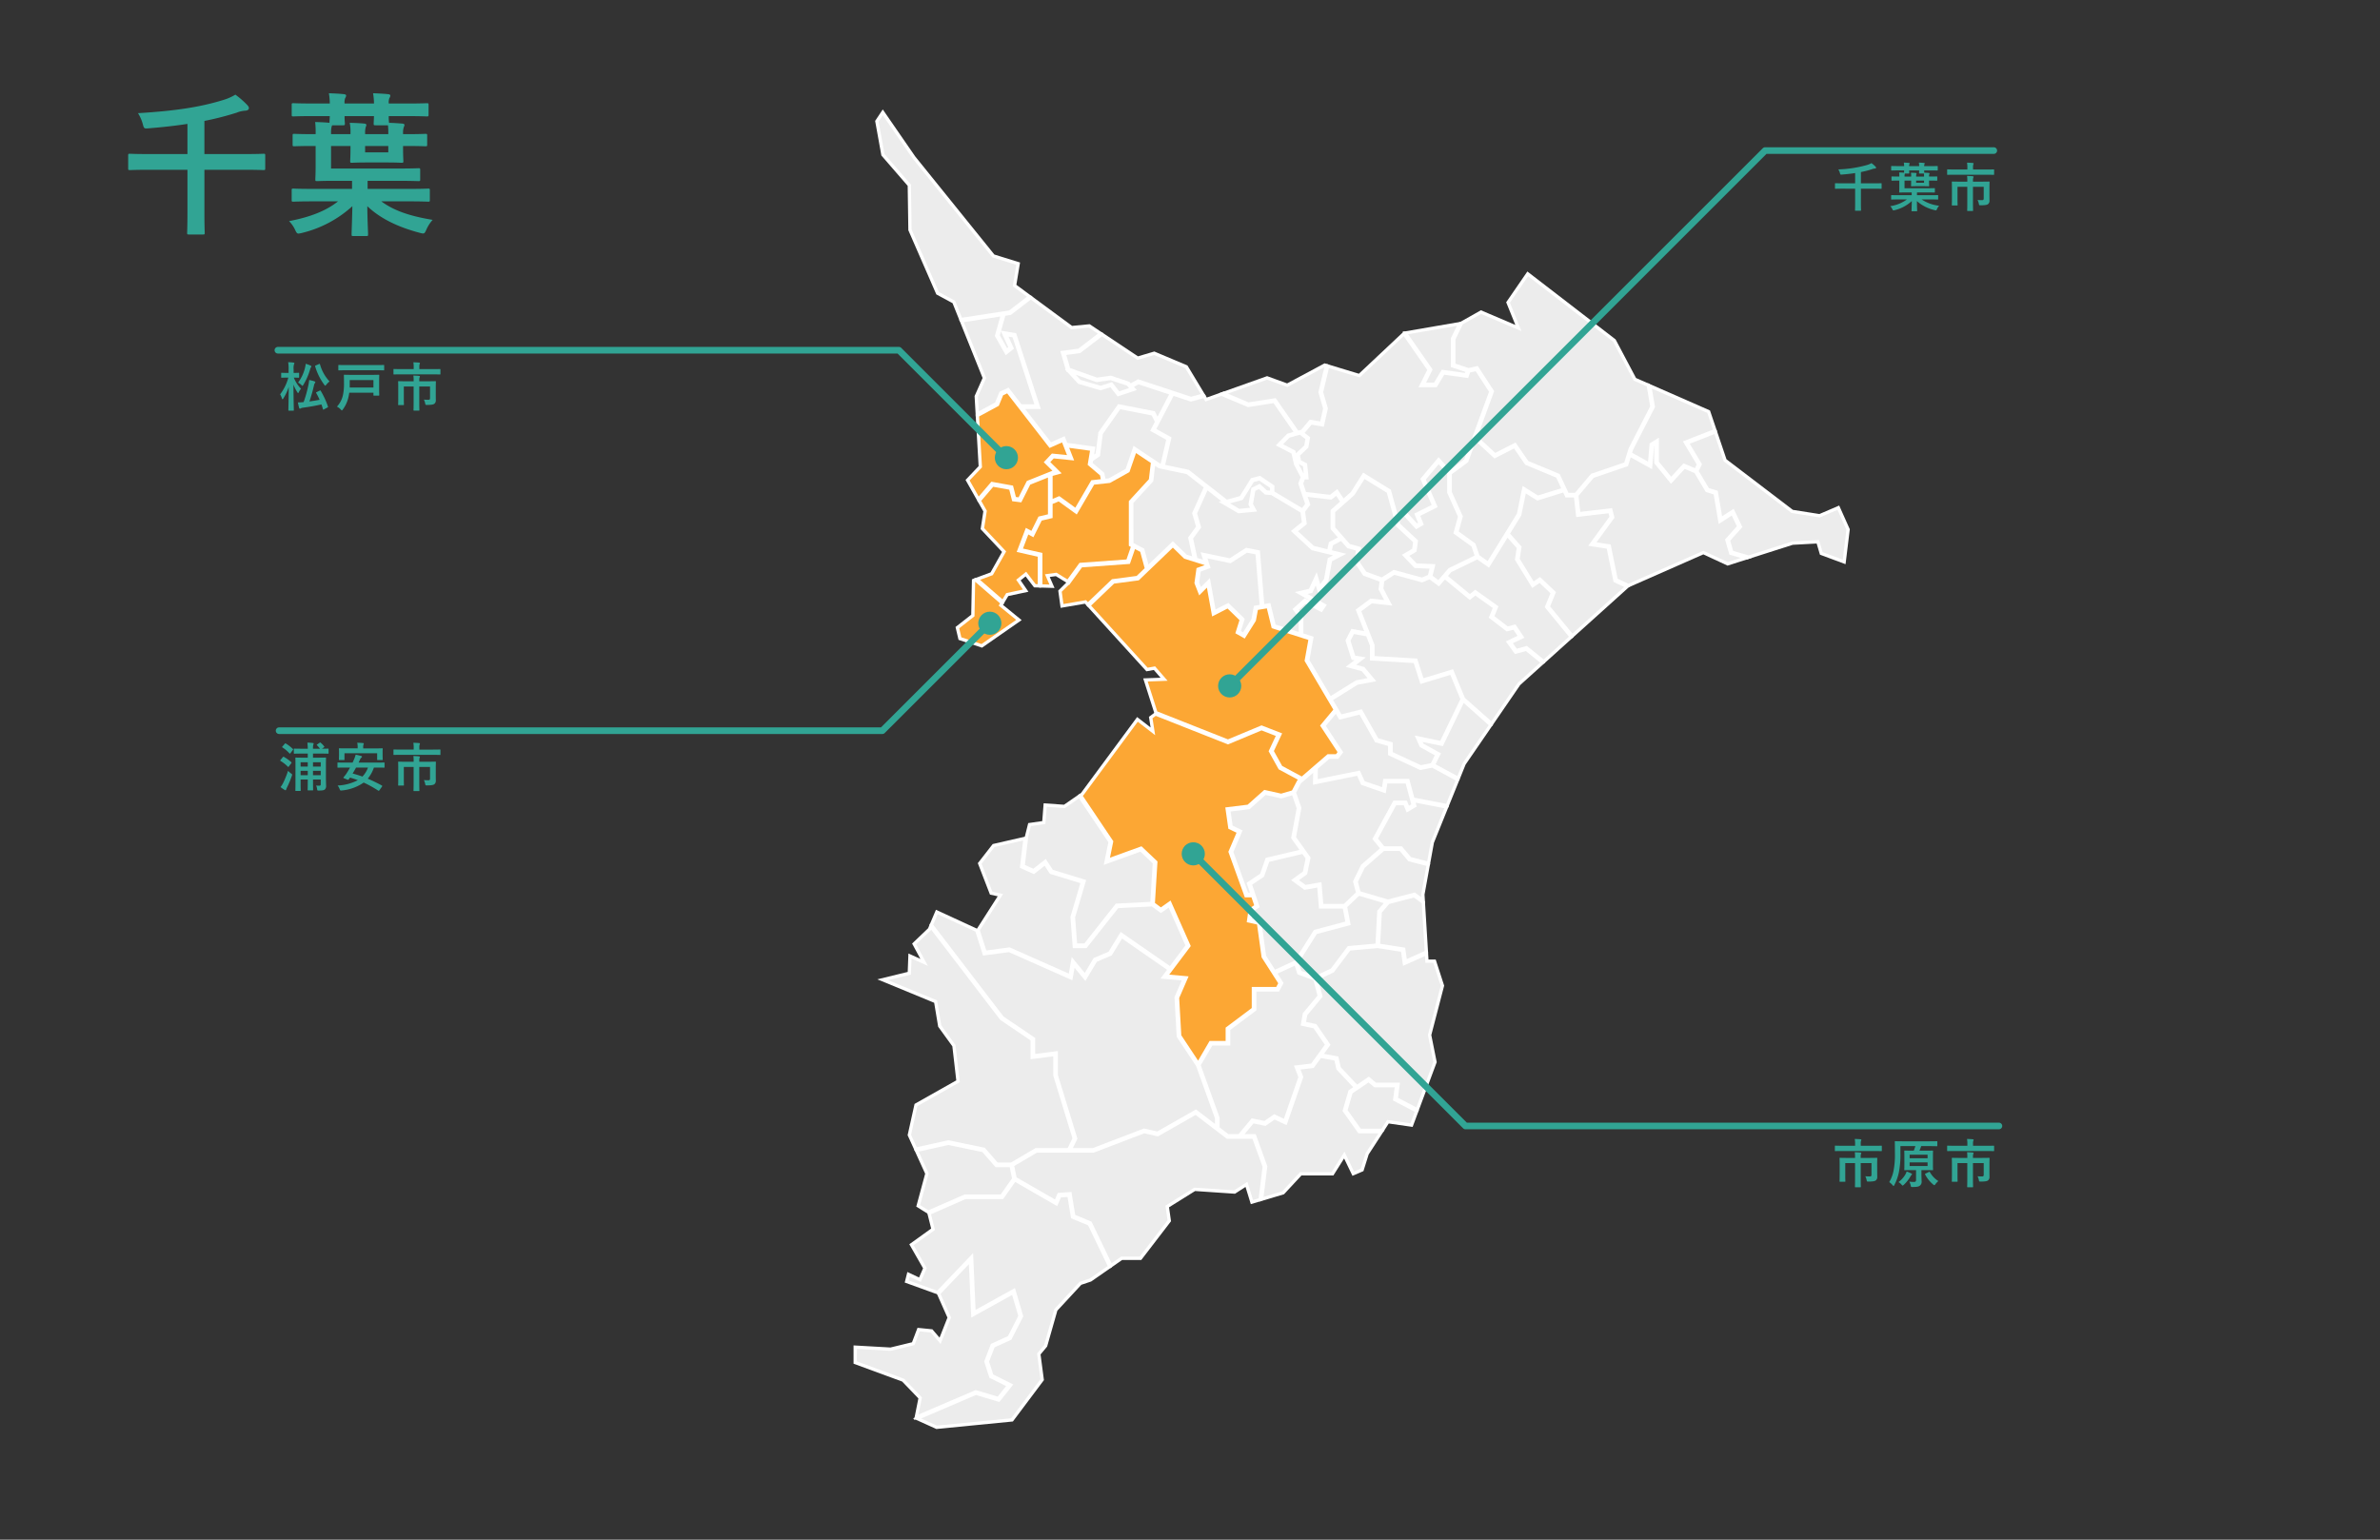 <svg xmlns="http://www.w3.org/2000/svg" xmlns:xlink="http://www.w3.org/1999/xlink" width="719" height="465.235" viewBox="0 0 719 465.235"><rect x="0" y="0" width="719" height="465.235" fill="#333333" stroke="none"/><defs><clipPath id="a"><rect width="312.543" height="397.323" fill="#ececec" stroke="#fff" stroke-width="1"/></clipPath></defs><g transform="translate(992 15900)"><path d="M20.68-16.121V-3.337c0,4.136-.094,5.969-.094,6.3,0,.423.047.47.517.47h4.324c.423,0,.47-.047.47-.47,0-.282-.094-2.162-.094-6.3V-16.121H37.694c4.23,0,5.64.094,5.969.094.47,0,.517-.047.517-.517v-3.9c0-.47-.047-.517-.517-.517-.329,0-1.739.094-5.969.094H25.8V-30.879a89.235,89.235,0,0,0,9.729-2.491,8.289,8.289,0,0,1,2.632-.611c.752-.047,1.081-.376,1.081-.752,0-.423-.235-.658-.564-1.034a26.163,26.163,0,0,0-3.525-3.055,15.411,15.411,0,0,1-3.619,1.6c-7.1,2.209-14.852,3.337-25.8,3.995a11.921,11.921,0,0,1,1.5,3.478c.329,1.222.423,1.222,1.927,1.081,4.042-.329,7.9-.752,11.515-1.316v9.118H9.212c-4.183,0-5.64-.094-5.922-.094-.47,0-.517.047-.517.517v3.9c0,.47.047.517.517.517.282,0,1.739-.094,5.922-.094Zm43-16.215c-.047,1.081-.094,1.645-.094,2.021-1.363-.141-2.726-.188-4.324-.235a28,28,0,0,1,.141,3.666h-.564c-4.136,0-5.593-.094-5.875-.094-.47,0-.517.047-.517.517v2.726c0,.47.047.517.517.517.282,0,1.739-.094,5.875-.094h.564v5.828c0,2.726-.094,4-.094,4.277,0,.47.047.517.517.517.282,0,1.551-.094,5.5-.094h5.076v2.444h-11.8c-4.23,0-5.64-.094-5.922-.094-.47,0-.517.047-.517.517V-7c0,.47.047.517.517.517.282,0,1.692-.094,5.922-.094h7.567c-3.713,2.961-8.648,4.794-14.8,5.969a9.119,9.119,0,0,1,1.786,2.538c.658,1.41.705,1.363,2.115,1.034A34.607,34.607,0,0,0,70.5-5.123c-.094,4.794-.235,7.708-.235,8.507,0,.47.047.517.47.517H74.73c.47,0,.517-.047.517-.517,0-.752-.188-3.854-.235-8.507,3.9,3.713,9.212,6.3,15.792,8.037,1.41.376,1.457.376,2.068-.987a11.123,11.123,0,0,1,1.88-2.914C87.89-2.115,83.049-3.76,79.242-6.58h8.225c4.183,0,5.64.094,5.922.094.47,0,.517-.047.517-.517V-9.917c0-.47-.047-.517-.517-.517-.282,0-1.739.094-5.922.094H75.106v-2.444h8.977c4.559,0,6.11.094,6.392.094.47,0,.517-.047.517-.517v-2.867c0-.47-.047-.517-.517-.517-.282,0-1.833.094-6.392.094H64.061v-6.815h5.875v.517c0,2.679-.094,3.76-.094,4.042,0,.47.047.517.517.517.282,0,1.363-.094,4.794-.094H80.6c3.431,0,4.512.094,4.794.094.47,0,.517-.047.517-.517,0-.282-.094-1.363-.094-4.042v-.517h.846c4.183,0,5.64.094,5.922.094.47,0,.517-.047.517-.517v-2.726c0-.47-.047-.517-.517-.517-.282,0-1.739.094-5.922.094h-.846v-.282a5.107,5.107,0,0,1,.235-1.88,1.531,1.531,0,0,0,.188-.611c0-.235-.188-.376-.658-.423-1.175-.094-2.585-.188-4-.235a15.4,15.4,0,0,1-.094-2.021h5.593c4.183,0,5.64.094,5.922.094.47,0,.517-.047.517-.517V-35.72c0-.47-.047-.517-.517-.517-.282,0-1.739.094-5.922.094H81.5a3.523,3.523,0,0,1,.188-1.645,1.476,1.476,0,0,0,.282-.752c0-.235-.235-.376-.658-.423-1.269-.141-3.1-.235-4.559-.282a19.974,19.974,0,0,1,.282,3.1H68.15a3.523,3.523,0,0,1,.188-1.645,1.475,1.475,0,0,0,.282-.752c0-.235-.235-.376-.658-.423-1.269-.141-3.1-.235-4.559-.282a19.974,19.974,0,0,1,.282,3.1H58.656c-4.23,0-5.687-.094-5.969-.094-.47,0-.517.047-.517.517v2.961c0,.47.047.517.517.517.282,0,1.739-.094,5.969-.094Zm.705,2.773h3.29c.517,0,.564-.047.564-.517,0-.235-.094-.893-.094-2.256h8.883c-.047,1.363-.094,2.021-.094,2.256,0,.47.047.517.564.517h3.76a20.055,20.055,0,0,1,.094,2.444v.235h-7v-.376a6.176,6.176,0,0,1,.188-1.786,1.531,1.531,0,0,0,.188-.611c0-.235-.188-.376-.611-.423-1.5-.141-2.961-.188-4.418-.235a13.415,13.415,0,0,1,.235,3.008v.423H64.061v-.47a6.864,6.864,0,0,1,.188-1.833Zm16.967,8.178h-7v-1.927h7Z" transform="translate(-956.05 -15832.578)" fill="#31a494"/><rect width="719" height="465.235" transform="translate(-992 -15900)" fill="none"/><g transform="translate(51.318 4.957)"><g transform="translate(-797.543 -15871)"><path d="M59.568,408.765l.045.052,3.882,4.447h4.38l7.449-4.382h9.861l1.661-3.391-5.828-19.044v-6.341l-6.865.877V375.6l-9.305-6.307L43.486,341.4l-.376.883L38.491,346.7l3.008,5.585-4.276-1.924-.2,5.206-8.053,1.965,16.009,6.6.013.079,1.22,7.32L50.5,377.46l1.241,10.752-.083.047-12.608,7.118-2.019,9.082,1.949,4.272L48.8,406.54Z" transform="translate(-8.099 -95.445)" fill="#ececec"/><path d="M68.012,413.764H63.269L59.3,409.221l-10.5-2.169-10.1,2.254-2.187-4.793,2.1-9.463,12.6-7.111-1.188-10.292-4.283-5.915-1.207-7.241-17.169-7.081,9.176-2.239.214-5.57,3.609,1.623L37.87,346.6l4.82-4.61.672-1.577L65.2,368.925l9.457,6.411v5.079l6.865-.877v6.834l5.863,19.161L85.5,409.382H75.461Zm-4.289-1H67.74l7.449-4.382h9.685l1.437-2.934-5.792-18.927v-5.848l-6.865.877v-5.684l-9.153-6.2-.049-.064L43.61,342.383l-.08.189L39.112,346.8l3.526,6.548-4.944-2.224-.186,4.842-6.93,1.691,14.849,6.124.058.353,1.2,7.2,4.3,5.937,1.294,11.211-.372.21L39.492,395.7l-1.934,8.7,1.711,3.751,9.522-2.125,11.042,2.28.156.178Z" transform="translate(-8.099 -95.445)" fill="#fff"/><path d="M80.266,373.7v5.135l6.865-.876v6.774l5.857,19.108L91.344,407.2h6.938l15.359-5.882,4.073.9,11.587-6.6,6.268,4.79v-2.758l-5.746-15.96-5.815-8.766,0-.055-.66-11.661.019-.044,2.407-5.547-6.219-.555,1.767-2.346L106.852,342.7l-3.317,5.4-4.49,1.917-3.182,5.34-3.517-4.263-.735,4.2-18.7-8.3-7.562,1-2.242-7.058-12.072-5.565-1.663,3.908,21.483,28.052Z" transform="translate(-13.803 -93.761)" fill="#ececec"/><path d="M98.374,407.7H90.542l1.91-3.9-5.821-18.991v-6.281l-6.865.876v-5.437L70.509,367.7,48.8,339.356l1.979-4.65,12.74,5.873,2.182,6.869,7.286-.964,18.243,8.1.812-4.641,3.757,4.553,2.9-4.87,4.493-1.918,3.51-5.718L122.031,352.6l-1.538,2.043,6.012.537-2.655,6.118.649,11.46,5.774,8.7.02.057,5.776,16.042v3.856l-6.809-5.2-11.467,6.532-4.114-.913Zm-6.229-1h6.044l15.413-5.9,4.031.895,11.708-6.669,5.728,4.377v-1.659l-5.7-15.821-5.855-8.827-.012-.188-.667-11.786.068-.154,2.13-4.908-6.425-.574,1.995-2.649L107,343.408l-3.124,5.089-4.486,1.916-3.462,5.81-3.278-3.973-.658,3.763-19.156-8.5L65,348.549,62.7,341.3l-11.4-5.257-1.347,3.165L71.2,366.967l9.562,6.468v4.832l6.865-.876v7.267l5.893,19.225Z" transform="translate(-13.803 -93.761)" fill="#fff"/><path d="M68.853,448.345l3.689-5.245-.823-3.986H67.263L63.3,434.579,52.751,432.4l-9.642,2.151,3.19,6.994-2.64,9.751,3.051,1.906,11.111-4.857Z" transform="translate(-12.052 -120.886)" fill="#ececec"/><path d="M46.668,453.766l-3.589-2.243,2.69-9.935L42.4,434.2l10.349-2.309,10.824,2.235,3.92,4.491h4.635l.95,4.6-3.962,5.634H57.925Zm-2.43-2.7,2.513,1.57,10.965-4.793H68.594l3.415-4.855-.7-3.375H67.036l-4-4.579-10.284-2.124L43.82,434.9l3.009,6.6Z" transform="translate(-12.052 -120.886)" fill="#fff"/><path d="M260.909,259.863l-6.668-1.376.687,1.546,5.041,2.8-1.642,3.285,7.508,4.075,1.787-4.415,8.073-11.764-8.363-7.436Z" transform="translate(-71.078 -68.936)" fill="#ececec"/><path d="M266.088,270.9l-8.424-4.572,1.644-3.289-4.769-2.649-1.151-2.588,7.24,1.494,6.542-13.529,9.187,8.168-8.292,12.083Zm-7.1-4.99,6.591,3.577,1.6-3.946,7.854-11.445-7.539-6.7-6.3,13.039-6.1-1.258.224.5,5.313,2.952Z" transform="translate(-71.078 -68.936)" fill="#fff"/><path d="M253.6,106.922h3.5l2.311-3.851,7.089.982.421-1.181-4.542-1.521.02-8.225,2.193-4.519-16.486,2.837,7.7,11.065Z" transform="translate(-69.364 -24.772)" fill="#ececec"/><path d="M257.385,107.422H252.8l2.436-4.871L247.25,91.084l18.221-3.136L262.9,93.241l-.019,7.75,4.683,1.568-.729,2.045-7.165-.992Zm-2.972-1h2.406l2.336-3.891,7.013.971.113-.318-4.4-1.473.021-8.7,1.818-3.746L248.969,91.8l7.423,10.664Z" transform="translate(-69.364 -24.772)" fill="#fff"/><path d="M210.466,412.331l1.692-5.816.061-.041,1.681-1.143-5.369-5.709-.64-2.88-4.721-.867-2.225,3.073-4.429.527,1.028,2.674-.025.07-4.784,13.8-3.385-1.58-2.823,1.955-3.691-.759-3.585,4.281h4.088l3.352,9.273-.006.048-1.216,9.847,6.505-1.938,5.327-5.736h9.583l3.568-5.666,2.707,5.624,2.673-1.145,1.529-4.874,4.326-6.667h-6.72Z" transform="translate(-50.113 -110.674)" fill="#ececec"/><path d="M202.95,395.326l5.357.983.683,3.07,5.677,6.036-2.079,1.413-1.574,5.411,4.211,5.939h7.382l-4.79,7.382-1.577,5.029-3.324,1.425-2.523-5.241-3.234,5.135h-9.641l-5.271,5.676-7.369,2.2,1.3-10.536-3.192-8.83h-4.808l4.464-5.331,3.774.776,2.883-2,3.143,1.467,4.567-13.173-1.193-3.1,4.85-.577Zm4.525,1.847-4.085-.75-2.169,2.995-4.008.477.864,2.248-.088.243L193.025,416.7,189.4,415.01l-2.763,1.914-3.608-.742-2.706,3.231h3.368l3.513,9.719-.022.167-1.122,9.086L191.7,436.7l5.382-5.8h9.525l3.9-6.2,2.892,6.007,2.022-.866,1.48-4.72,3.862-5.952h-6.058l-4.789-6.754,1.81-6.222.212-.142,1.194-.812-5.062-5.383Z" transform="translate(-50.113 -110.674)" fill="#fff"/><path d="M242.246,268.4l-.061-.029-9.21-4.284v-2.825l-4.1-1.186-.04-.073-4.743-8.409-6.132,1.533-1.208-2.048-3.7,4.457,5.254,7.99-1.133,1.511h-2.656l-3.753,3.244-.058,3.97,12.948-2.612L225,272.666l6.04,2.083.427-2.671h7.013l1.51,5.623,10.333,1.991,3.183-7.859-7.657-4.155Z" transform="translate(-58.908 -70.194)" fill="#ececec"/><path d="M250.637,280.26l-11.044-2.127-1.492-5.555h-6.2l-.454,2.837-6.808-2.348-1.271-2.858L210.2,272.864l.071-4.814,4.064-3.512h2.592l.772-1.03-5.264-8.006,4.388-5.289,1.38,2.339,6.14-1.535,4.871,8.636,4.26,1.233v2.882l8.834,4.109,3.624-.726,8.209,4.454Zm-10.24-2.991,9.622,1.854,2.861-7.064-7.1-3.855-3.593.72-.211-.1-9.5-4.417v-2.768l-3.934-1.139-.14-.253-4.554-8.074-6.125,1.531-1.037-1.757-3.008,3.625,5.244,7.975-1.494,1.993h-2.719l-3.443,2.976-.046,3.125,12.733-2.568,1.42,3.193,5.272,1.818.4-2.5h7.823Z" transform="translate(-58.908 -70.194)" fill="#fff"/><path d="M239.84,330.6l-2.434,2.857-.535,10.05,7.636,1.194.531,3.715,6.324-2.833-.919-15.009-2.763-2.014Z" transform="translate(-66.222 -91.856)" fill="#ececec"/><path d="M247.784,328.019l3.144,2.292.955,15.589-7.245,3.246-.572-4.006-7.716-1.206.568-10.67,2.646-3.105Zm2.175,2.823-2.381-1.736-7.459,1.942-2.222,2.608-.5,9.43,7.555,1.181.489,3.424,5.4-2.421Z" transform="translate(-66.222 -91.856)" fill="#fff"/><path d="M240.91,309.076h-5.145l-6.045,5.29-2.194,4.5.882,3.32,8.709,2.581,8.036-2.091L247.8,324.6l-.115-1.867,1.635-9.005-5.748-1.5Z" transform="translate(-63.609 -86.408)" fill="#ececec"/><path d="M235.577,308.576h5.565l2.709,3.21,6.043,1.576-1.707,9.4.176,2.867-3.314-2.416-7.941,2.067-9.112-2.7-1-3.772,2.32-4.754Zm5.1,1h-4.725l-5.828,5.1-2.068,4.237.762,2.869,8.307,2.461,8.13-2.116,1.979,1.443-.053-.866,1.563-8.609-5.453-1.422Z" transform="translate(-63.609 -86.408)" fill="#fff"/><path d="M247.565,290.219l-2.2,1.293-.8-1.952h-2.919l-5.792,10.618,2.262,2.776h5.315l2.7,3.2,5.593,1.458,1.153-6.354,4.326-10.68-10.059-1.938Z" transform="translate(-65.937 -80.695)" fill="#ececec"/><path d="M246.451,288l11.441,2.2-4.535,11.2-1.241,6.833-6.268-1.634-2.652-3.144h-5.32l-2.624-3.22,6.095-11.173H244.9l.712,1.729,1.375-.808Zm10.057,2.956-8.677-1.672.316,1.175-3.024,1.778-.9-2.175H241.94l-5.489,10.062,1.9,2.331h5.309l2.747,3.256,4.917,1.282,1.066-5.874.019-.048Z" transform="translate(-65.937 -80.695)" fill="#fff"/><path d="M175.831,183.95l-4.931,3.179-7.626-1.589,1.048,3.25-2.808,1.011-.524,3.769.853,2.179,2.575-2.575,1.663,9.206,4.158-2.132,4.467,4.353-1.192,3.8,1.439.809,2.833-4.513.676-3.717,1.839-.315-1.306-16.1Z" transform="translate(-45.008 -51.427)" fill="#ececec"/><path d="M175.729,183.421l3.733.723,1.374,16.932-1.945.333-.63,3.467-3.138,5-2.207-1.241,1.222-3.889-3.989-3.887-4.438,2.276L164.1,194.2l-2.44,2.44-1.179-3.013.583-4.2,2.637-.949-1.164-3.608L170.8,186.6Zm2.8,1.56-2.594-.5L171,187.66l-6.985-1.456.933,2.892-2.978,1.072-.464,3.34.527,1.346,2.71-2.71,1.713,9.482,3.877-1.989,4.944,4.818-1.163,3.7.67.377,2.529-4.028.721-3.966,1.733-.3Z" transform="translate(-45.008 -51.427)" fill="#fff"/><path d="M235.44,351l-7.518-1.182-8.515.76-5.06,6.673-4.994,2.337,1.407,5.3-4.574,5.516-.455,2.6,3.393.742,3.962,5.773-2.247,3.1,4.8.88.674,3.035,5.336,5.675,3.581-2.435,2.034,1.694h6.84l-.56,4.361,6.359,3.316,5.362-14.4L243.63,376.6l.008-.032,3.869-14.87-2.406-7.419h-2.277l-.009-.134-.133-2.176L236,354.958Z" transform="translate(-57.516 -97.8)" fill="#ececec"/><path d="M227.938,349.32l7.944,1.248.523,3.662,6.732-3.016.157,2.561h2.171l2.563,7.9-3.885,14.931,1.637,8.19-5.609,15.065L233,396.126l.532-4.143h-6.453l-1.883-1.569-3.623,2.463-5.723-6.086-.632-2.846-5.25-.963,2.505-3.459-3.65-5.319-3.668-.8.56-3.205,4.494-5.42-1.448-5.459,5.261-2.462,5.119-6.75ZM235,351.441l-7.093-1.115-8.233.735-5,6.595-4.727,2.212,1.366,5.15-4.654,5.612-.349,2,3.118.682,4.273,6.227-1.989,2.746,4.342.8.716,3.225,4.95,5.264,3.54-2.407,2.184,1.82h7.228l-.588,4.579,5.548,2.893,5.115-13.737-1.626-8.134.035-.141,3.834-14.733-2.248-6.934h-2.383l-.039-.6-.089-1.456-6.625,2.968Z" transform="translate(-57.516 -97.8)" fill="#fff"/><path d="M67.933,453.028H56.73l-10.92,4.792,1.2,4.819L40.5,467.318l4.057,7.1-1.517,3.468L39.6,476.263l-.539,2.157,9.328,3.374,10.28-10.763.737,16.8,12.061-6.683,2.283,7.771-3.429,6.709-5.1,2.332-1.79,4.652,1.36,4.253,5.7,2.85-3.6,4.542L59.955,512.2l-17.777,7.611,5.924,2.676,22.776-2.237L80,508.088l-1.022-7.766,2.063-2.475,3.088-10.854,7.413-8.005,3.044-1.014,5.837-4.06-6.192-12.861-5.072-2.1-1.084-6.61-2.758.2-1.027,2.4-12.6-7.252Z" transform="translate(-10.919 -125.16)" fill="#ececec"/><path d="M71.541,447.028l12.507,7.2.925-2.16,3.517-.251L89.6,458.6l4.991,2.062,6.46,13.417-6.246,4.345-2.99,1-7.244,7.823-3.085,10.841-1.99,2.389,1.02,7.751-9.373,12.5-.219.022-22.909,2.25-7.082-3.2,18.989-8.13,6.775,2.018,3.009-3.794-5.336-2.669L62.895,502.6l1.927-5.006,5.129-2.345,3.259-6.377-2.051-6.981-12.221,6.772-.721-16.436-9.7,10.15-10.059-3.638.8-3.185,3.534,1.663L44,474.448l-4.156-7.273,6.6-4.743-1.225-4.9,11.4-5H67.673Zm12.983,8.627-12.691-7.3-3.641,5.178H56.835L46.4,458.109l1.185,4.739-6.421,4.614,3.959,6.927L43.3,478.557l-3.363-1.582-.282,1.129,8.6,3.109,10.864-11.375L59.866,487l11.9-6.594,2.515,8.561-3.6,7.042-5.074,2.32-1.654,4.3,1.242,3.885,6.061,3.031-4.2,5.289-7.077-2.108-16.566,7.093,4.766,2.153,22.424-2.2,8.864-11.819-1.024-7.78,2.135-2.562,3.092-10.867,7.581-8.187,3.1-1.031,5.428-3.776-5.924-12.3-5.153-2.128-1.055-6.435-2,.143Z" transform="translate(-10.919 -125.16)" fill="#fff"/><path d="M156.245,426.975h-7.922l-.055-.043-9.5-7.257-11.49,6.544-4.106-.911-15.352,5.866H90.644l-7.275,4.279.828,4,12.283,7.07.944-2.2,3.377-.241,1.107,6.754,5.006,2.068.035.071,6.2,12.872,3.239-2.254h5.694l8.7-11.335-.617-4.321.079-.05,8.21-5.13,12.048.816,3.591-2.323,1.648,5.356,2.493-.743,1.232-9.975Z" transform="translate(-23.308 -117.329)" fill="#ececec"/><path d="M138.813,419.077l9.68,7.4h8.1l3.382,9.354-1.287,10.418-3.282.978-1.6-5.2-3.176,2.055-12.053-.817-7.875,4.921.6,4.208-8.981,11.7h-5.783l-3.592,2.5-6.4-13.3-5.087-2.1-1.078-6.579-2.618.187-1.046,2.441-12.966-7.462-.946-4.573,7.7-4.53h17.223l15.406-5.886,4.065.9Zm17.081,8.4h-7.742l-.19-.148-9.23-7.053-11.37,6.476-4.148-.921-15.3,5.845H90.78L83.932,435.7l.71,3.432,11.6,6.677.843-1.967,4.137-.3,1.135,6.93,4.923,2.034.118.241,5.945,12.346,2.886-2.008h5.6l8.425-10.972-.633-4.433.352-.223,8.35-5.218,12.044.816,4.007-2.592,1.7,5.514,1.705-.508,1.177-9.532Z" transform="translate(-23.308 -117.329)" fill="#fff"/><path d="M60.7,523.225l3.117-3.931-5.4-2.7-1.457-4.555,1.9-4.942,5.123-2.342,3.29-6.436-2.093-7.127-12.191,6.755-.724-16.5L42.649,491.51l3.226,7.26-2.764,7.016-2.568-3-3.918-.393L35,506.655l-6.833,1.656h-.022l-10.674-.6v4.651l14.462,5.311,5.158,5.364-1.172,5.861L53.9,521.2Z" transform="translate(-4.885 -134.597)" fill="#ececec"/><path d="M35.244,529.728l1.307-6.537-4.9-5.093-14.681-5.392v-5.529l11.149.631,6.507-1.577,1.665-4.369,4.5.451,2.158,2.517,2.383-6.049-3.277-7.374L52.713,480.25l.74,16.866,12.031-6.666,2.325,7.917-3.46,6.769-5.1,2.33-1.766,4.588,1.339,4.187,5.764,2.882L60.881,523.8l-6.954-2.072ZM17.973,512.009l14.242,5.23,5.419,5.636L36.6,528.061l17.268-7.394,6.652,1.982,2.524-3.183L58,516.946l-1.574-4.924,2.039-5.3,5.15-2.355,3.12-6.1-1.861-6.336-12.351,6.844-.708-16.138-8.574,8.977,3.175,7.145-3.145,7.984-2.978-3.474-3.338-.334-1.58,4.146-7.155,1.734-.1,0-10.146-.575Z" transform="translate(-4.885 -134.597)" fill="#fff"/><path d="M238.52,407.6H232l-1.911-1.592-5.289,3.6-1.6,5.485,4.264,6.013h6.775l1.687-2.6,7.126,1.018,1.589-4.266-6.658-3.471Z" transform="translate(-62.4 -113.507)" fill="#ececec"/><path d="M230.116,405.381l2.061,1.718h6.911l-.565,4.4,6.74,3.514-1.883,5.057-7.208-1.03-1.661,2.561h-7.305l-4.553-6.421,1.713-5.89Zm7.836,2.718h-6.137l-1.76-1.467-4.828,3.284L223.748,415l3.974,5.606h6.245l1.713-2.642,7.043,1.006,1.294-3.474-6.575-3.428Z" transform="translate(-62.4 -113.507)" fill="#fff"/><path d="M153.409,166.366l-1.2-4.139,3.591-7.945-5.543-4.338-8.46-1.773-1.694-1.13-.627,5.321-.044.049-5.972,6.506V171.54l3.311,1.736,1.467,5.405,7.616-7.3,3.94,3.828,2.566.795L151,169.686Z" transform="translate(-37.312 -41.108)" fill="#ececec"/><path d="M137.977,179.625l-1.63-6.008-3.386-1.775V158.723L139,152.145l.7-5.972L142,147.7l8.479,1.777,5.944,4.651-3.676,8.135,1.215,4.2L151.54,169.8l1.491,6.934-3.5-1.083-3.68-3.576Zm-4.016-8.388,3.236,1.7,1.3,4.8,7.357-7.053,4.2,4.081,1.635.506-1.225-5.7,2.393-3.3-1.182-4.081,3.5-7.755-5.142-4.024-8.441-1.769-1.1-.731-.55,4.669-.154.171-5.84,6.363Z" transform="translate(-37.312 -41.108)" fill="#fff"/><path d="M189.657,194.109l3.076-2.774,4.8,2.464.507-.761-6.985-3.948,3.263-.753,1.865-4.055.986,3.338,1.81-2.477,1.116-6.186,2.552-1.329-7.629-1.856-.039-.035-5.725-5.273,3.077-2.486-.47-3.44-9.117-5.427.012-.019-1.875-.144-1.932-1.789-1.65.792-.779,4.388.967,1.773-4.753.468-4.765-2.779.6-.161-5.456-4.27-3.487,7.716,1.211,4.186-2.415,3.335,1.369,6.362,2.928.908-.764-2.371,8.149,1.7,4.928-3.176,3.628.7,1.329,16.37,1.919-.329,1.553,6.318,7.9,2.529V196.4Z" transform="translate(-44.289 -43.937)" fill="#ececec"/><path d="M191.854,202.3l-8.815-2.824-1.508-6.138-2,.343-1.343-16.536-3.058-.593-4.932,3.179-7.508-1.564.8,2.469-4.126-1.279-1.477-6.866,2.4-3.318-1.194-4.129,3.825-8.464,6.744,5.278-.407.11,3.592,2.1,3.84-.378L176,162.426l.854-4.813,2.187-1.051,2.054,1.9,2.519.194-.175.284,8.888,5.291.541,3.958-2.846,2.3,5.242,4.828,8.8,2.14-3.515,1.831-1.093,6.058-2.475,3.386-.9-3.031-1.411,3.068-2.248.519,6.334,3.58-1.053,1.58-4.888-2.51-2.482,2.239,1.524,2.054Zm-7.977-3.605,6.977,2.235v-4.373l-1.869-2.518,3.67-3.31,3.155,1.62-6.122-3.46,4.277-.987,2.319-5.041,1.077,3.646,1.146-1.568,1.139-6.314,1.59-.828-6.459-1.571-.133-.121-6.153-5.668,3.308-2.673-.4-2.922-8.847-5.266-1.883-.145-1.81-1.676-1.112.534-.7,3.963,1.244,2.282-5.665.557-5.938-3.464.787-.213-4.167-3.262-3.149,6.968,1.228,4.244-2.427,3.352,1.26,5.858,1.729.536-.733-2.273,8.79,1.832,4.925-3.174,4.2.814,1.316,16.2,1.84-.316Z" transform="translate(-44.289 -43.937)" fill="#fff"/><path d="M106.712,159.279l4.978-8.548,3.163-.344-.377-1.875-3.648-3.1.751-4.508-7.645-1.05,1.511,3.852-5.6-.571L98.3,144.782l3.175,3.137-2.271.638v8.083l2.452-1.022Z" transform="translate(-27.481 -39.1)" fill="#fca734"/><path d="M106.866,160.007l-5.279-3.819-2.885,1.2v-9.211l1.808-.508-2.91-2.876,2.05-2.178,5.031.513-1.523-3.883,9,1.237-.789,4.735,3.564,3.025.519,2.581L112,151.2Zm-5.147-4.958,4.838,3.5,4.827-8.289,2.87-.312-.235-1.168-3.732-3.168.713-4.28-6.291-.864,1.5,3.821-6.171-.629L99,144.77l3.439,3.4-2.734.768v6.954Z" transform="translate(-27.481 -39.1)" fill="#fff"/><path d="M222.314,220.557l1.579,5,2.371.39-2.832,2.154,3.3.88L229.7,232.5l-4.89.934-7.91,4.914,2.987,5.065,6.137-1.535,4.856,8.607,4.23,1.225v2.871l8.913,4.147,3.451-.692,1.511-3.022-4.818-2.677-1.066-2.4,7.136,1.472,6.354-13.138-3.29-7.961-9,2.743-1.99-6.193-13.089-.77V222l-1.261-3.186-4.338-.787Z" transform="translate(-60.64 -60.954)" fill="#ececec"/><path d="M223.356,217.469l4.975.9,1.4,3.533v3.721l12.96.763,1.944,6.05,8.961-2.732,3.549,8.588-6.621,13.691-6.564-1.354.6,1.355,5.091,2.828-1.835,3.669-3.851.772-9.351-4.35V252.09l-4.065-1.178-4.77-8.453-6.13,1.533-3.425-5.807,8.4-5.221,4.142-.792-2.317-2.751-4.138-1.1,2.721-2.07L223.509,226l-1.734-5.488Zm4.249,1.788-3.7-.672-1.05,2.019,1.424,4.507,3.213.529-2.943,2.239,2.469.658,3.62,4.3L225,233.912l-7.416,4.607,2.549,4.322,6.145-1.536,4.943,8.761,4.394,1.273v2.928l8.476,3.943,3.051-.611,1.188-2.375-4.546-2.526-1.53-3.439,7.708,1.59,6.087-12.586-3.031-7.334-9.035,2.755-2.036-6.336-13.218-.778V222.1Z" transform="translate(-60.64 -60.954)" fill="#fff"/><path d="M212.79,161.189l-7.735-.9.966,2.864-1.548,2.064.5,3.683-2.887,2.333,5.337,4.915,4.67,1.136.529-2.4,3.042-1.634-2.483-2.828V165.07l.068-.061,2.952-2.628-1.694-2.545Z" transform="translate(-56.498 -44.685)" fill="#ececec"/><path d="M214.625,159.108l2.235,3.358-3.177,2.829v4.941l2.774,3.159-3.394,1.823-.589,2.675-5.292-1.287-5.858-5.4,3.119-2.52-.493-3.607,1.514-2.018-1.134-3.362,8.314.967Zm.921,3.189-1.154-1.733-1.456,1.146-7.156-.832.8,2.365L205,165.353l.514,3.759-2.656,2.147,4.816,4.435,4.048.985.468-2.125,2.69-1.445-2.192-2.5v-5.765l.235-.21Z" transform="translate(-56.498 -44.685)" fill="#fff"/><path d="M220.512,185.877l.01-.077.506-3.766-2.88-.773-2.078-2.366-2.96,1.59-.491,2.225,3.517.856L212.8,185.3l-1.125,6.12-2.326,3.182-.912-3.088-1.495,3.249-2.434.561,6.453,3.647L210,200.405l-4.871-2.5-2.592,2.338,1.556,2.1v5.489l3.04.974-1.224,6.784,6.768,11.476,8-4.957,4.242-.81-2.437-2.893-3.986-1.063,2.743-2.084-1.683-.277-1.707-5.4,1.532-2.948,4.385.8-2.768-6.992,4.024-2.989,4.848.515-2.042-3.88.317-2.641-5.132-1.866Z" transform="translate(-56.624 -50.013)" fill="#ececec"/><path d="M216.183,178.266l2.241,2.551,3.159.848-.55,4.089,2.312,3.406,5.352,1.946-.346,2.88,2.406,4.572-5.585-.593-3.56,2.644,2.958,7.472-4.907-.891-1.267,2.437,1.552,4.908,2.526.416-2.854,2.169,3.151.84,3.089,3.666-4.99.953-8.36,5.177-7.122-12.077,1.179-6.536-2.97-.952V202.5l-1.728-2.329,3.186-2.873,4.781,2.456.407-.611-7.105-4.015,3.449-.8,1.949-4.236,1,3.4,1.661-2.273,1.148-6.248,2.376-1.237-2.7-.657.645-2.927Zm4.291,4.136-2.6-.7-1.916-2.181-2.408,1.293-.336,1.523,4.335,1.055-4.3,2.24-1.1,5.992-2.99,4.091-.821-2.781L207.29,195.2l-1.419.327,5.8,3.278-1.5,2.25-4.961-2.549-2,1.8,1.384,1.864v5.289l3.11,1-1.269,7.033,6.415,10.876,7.648-4.736,3.494-.668-1.786-2.119-4.821-1.285,2.631-2-.84-.138-1.862-5.888,1.8-3.459,3.862.7-2.578-6.512,4.489-3.334,4.11.437-1.679-3.189.288-2.4-4.911-1.786L219.991,186l.035-.266Z" transform="translate(-56.624 -50.013)" fill="#fff"/><path d="M231.825,285.464h3.434l.729,1.772,1.525-.9-1.89-7.038h-6.351l-.45,2.807-6.668-2.3-1.285-2.89-13.123,2.647.06-4.113-4.619,3.992-1.585,3.063,1.632,4.678-.009.053L201.6,296.12l4.383,6.153-.96,4.656L202.169,309l2.719,1.975,4.457-.791.552,6.5h6.851l4.015-3.8-.919-3.462,2.328-4.734,5.985-5.238-2.372-2.911Z" transform="translate(-56.361 -77.008)" fill="#ececec"/><path d="M208.324,274.345l-.067,4.607,12.908-2.6,1.359,3.057,5.9,2.034.423-2.64h7.16l2.089,7.776-2.35,1.383-.821-1.995h-2.8l-5.736,10.517,2.464,3.025L222.577,305l-2.2,4.476.947,3.568-4.375,4.145h-7.51l-.544-6.411-4.127.732-3.448-2.5,3.254-2.363.877-4.253-4.379-6.148,1.652-9.01-1.66-4.759,1.728-3.34Zm-1.085,5.833.053-3.619-3.7,3.2-1.442,2.787,1.6,4.595-.031.188L202.13,296l4.387,6.159-1.043,5.059L203.02,309l1.99,1.445,4.787-.85.559,6.587h6.193l3.655-3.463-.891-3.356,2.455-4.992,5.7-4.986-2.279-2.8,6.342-11.628h4.066l.637,1.548.7-.412-1.692-6.3H229.7l-.476,2.973-7.436-2.564-1.21-2.722Z" transform="translate(-56.361 -77.008)" fill="#fff"/><path d="M65.19,196.249l-.2,10.591L60.308,210.5l.777,3.305,6.6,2.2,11.224-7.816-5.464-4.452.4-.668-8.09-7.03Z" transform="translate(-16.86 -54.807)" fill="#fca734"/><path d="M65.857,195.469l8.63,7.5-.394.656,5.642,4.6L67.761,216.56l-7.1-2.367-.914-3.888,4.743-3.712L64.7,195.9Zm7.341,7.7-7.515-6.531-.2,10.445L60.868,210.7l.64,2.723,6.094,2.032,10.473-7.294-5.285-4.307Z" transform="translate(-16.86 -54.807)" fill="#fff"/><path d="M134.87,130.617l.092-.176,1.217-2.339L135,125.719l-10.069-1.97-5.518,7.851-.845,6.574-2.079,1.428-.192,1.15,3.581,3.038.413,2.05,1.529-.166,5.373-3.009,2.251-6.531,7.746,5.164.543.115,1.882-8.145Z" transform="translate(-32.515 -34.597)" fill="#ececec"/><path d="M124.713,123.2l10.63,2.079,1.4,2.832-1.2,2.309,4.653,2.6L138.115,142,137,141.767l-7.287-4.858-2.1,6.1-5.628,3.151-2.084.227-.469-2.327-3.665-3.109.273-1.639,2.07-1.422.832-6.475Zm9.952,2.966-9.507-1.86-5.26,7.484-.858,6.673-2.088,1.434-.11.66,3.5,2.967.357,1.772.973-.106,5.118-2.866,2.4-6.963,8.177,5.451,1.684-7.289-4.847-2.7.319-.607,1.1-2.113Z" transform="translate(-32.515 -34.597)" fill="#fff"/><path d="M78.455,337.941l.053.023,18.274,8.11.8-4.561,3.712,4.5,2.953-4.957,4.492-1.918,3.475-5.66,14.835,10.277,5.147-6.837-5.437-12.26-2.546,1.8-2.579-1.907-10.57.539-9.534,12.056H98.063l-.674-8.88.011-.037,3.119-10.541L91,314.772l-1.781-2.724-3.427,2.678-3.645-1.645.018-.149,1.011-8.448-9.493,2.176-4.208,5.41,3.468,8.979,2.786.6-.112.173-6.634,10.364,2.134,6.723Z" transform="translate(-19.286 -85.124)" fill="#ececec"/><path d="M101.358,346.879l-3.473-4.211-.722,4.122-18.782-8.335-7.613,1.008-2.332-7.346,6.483-10.129-2.345-.508-3.667-9.494,4.491-5.774,10.359-2.374-1.07,8.938,3.035,1.37,3.618-2.827,1.98,3.028,9.819,3.013-3.245,10.964.632,8.326h2.76l9.525-12.044,10.975-.56,2.432,1.8,2.749-1.948,5.8,13.087-5.613,7.456-14.8-10.25-3.281,5.346-4.489,1.916Zm-22.831-9.452.181.079L96.4,345.357l.876-5,3.951,4.79,2.673-4.487,4.5-1.919,3.668-5.975,14.874,10.3,4.682-6.218-5.07-11.432-2.343,1.66-2.726-2.016-10.165.518L101.77,337.65H97.6l-.716-9.433.037-.125L99.9,318.025,90.681,315.2l-1.582-2.42-3.237,2.529-4.256-1.921.062-.514.927-7.742-8.627,1.977-3.925,5.047,3.269,8.463,3.229.7-.5.78-6.506,10.165,1.936,6.1Z" transform="translate(-19.286 -85.124)" fill="#fff"/><path d="M181.507,405.068l2.872-1.989,3.187,1.488,4.611-13.3-1.163-3.024,4.773-.568,4.465-6.164-3.707-5.4-3.618-.791.54-3.095.035-.042,4.475-5.4-1.37-5.163-4.814-1.751-.946-2.942-6.218,2.883,1.978,3.074-1.1,2.071h-7.039v5.923l-7.887,5.915v4.485h-5.235l-3.73,6.4,5.74,15.966v3.105l2.98,2.277h3.45l3.962-4.73Z" transform="translate(-45.183 -99.787)" fill="#ececec"/><path d="M174.02,409.525h-3.853l-3.311-2.53v-3.265l-5.79-16.1,3.993-6.845h5.023v-4.235l7.887-5.915v-6.173h7.239l.822-1.546-2.13-3.31,7.252-3.363,1.044,3.248,4.829,1.756,1.5,5.664-4.589,5.534-.435,2.492,3.343.731,4.019,5.856-4.8,6.627-4.352.518,1,2.594-4.853,14-3.429-1.6-2.812,1.947-3.676-.757Zm-3.514-1h3.048l4-4.78,3.841.791,2.932-2.031,2.945,1.375,4.37-12.6-1.328-3.453,5.194-.619,4.13-5.7-3.4-4.948-3.893-.851.646-3.7.119-.144,4.311-5.2L196.191,362l-4.8-1.745-.848-2.637-5.184,2.4,1.826,2.838-1.379,2.595h-6.84v5.673l-7.887,5.915v4.735h-5.448l-3.468,5.946,5.691,15.829V406.5Z" transform="translate(-45.183 -99.787)" fill="#fff"/><path d="M268.487,87.423v7.8l4.408,1.477,2.6-.566,4.632,7.1-5.059,13.791,5.845,5.394,6.057-3.1,3.683,5.356,9.438,3.915,2.717,5.8h2.514l4.9-5.813,10.143-3.454,1.394-4.5,6.555-12.789-1.1-6.47-4.042-1.772-.024-.044-6.183-11.681L290.818,67.726l-5.946,8.649L288,84.094l-11.288-4.815-5.947,3.36.037.018Z" transform="translate(-75.061 -18.934)" fill="#ececec"/><path d="M290.705,67.008l26.655,20.523L323.536,99.2l4.13,1.811,1.175,6.9-6.611,12.9-1.457,4.7L310.521,129l-4.965,5.885h-3.064l-2.77-5.908-9.4-3.9-3.518-5.116-5.977,3.06-6.346-5.857,5.087-13.869-4.307-6.606-2.4.522-4.879-1.635v-8.27l2.146-4.422-.442-.216,6.988-3.948,10.4,4.436-2.773-6.844Zm25.873,21.183L290.932,68.444l-5.5,7.993,3.481,8.592-12.176-5.193-5.534,3.127-2.221,4.576v7.32l3.936,1.319,2.8-.61,4.957,7.6-5.03,13.713L281,121.816l6.138-3.142,3.848,5.6,9.48,3.932,2.665,5.683h1.963l4.844-5.742,10.033-3.416,1.332-4.3.02-.039,6.479-12.641-1.029-6.04-3.952-1.733-.105-.2Z" transform="translate(-75.061 -18.934)" fill="#fff"/><path d="M203.795,320.4l-4.188.743-3.315-2.407,3.18-2.31.893-4.326-1.3-1.827-10.593,2.5-1.629,4.614-3.761,2.525,2.3,6.794-1.917,1.241-.4,2.787,2.912.648,1.438,10.393,2.988,4.645,6.425-2.98,5.816-9.219,9.753-2.6-.919-4.8h-7.139Z" transform="translate(-51.18 -86.743)" fill="#ececec"/><path d="M199.276,309.709l1.623,2.278-.976,4.729-2.78,2.02,2.586,1.878,4.518-.8.552,6.515h7.093l1.084,5.659-10.014,2.67-5.79,9.178-6.954,3.225-3.283-5.1L185.53,331.8l-3.025-.673.5-3.471,1.781-1.153-2.3-6.788,3.941-2.646,1.665-4.715Zm.555,2.5-.98-1.376-10,2.362-1.593,4.513-3.581,2.4,2.3,6.8-2.053,1.329-.3,2.1,2.8.623L187.9,341.6l2.692,4.186,5.9-2.734,5.842-9.26,9.493-2.531-.753-3.933H203.88l-.537-6.339-3.858.684-4.044-2.936,3.58-2.6Z" transform="translate(-51.18 -86.743)" fill="#fff"/><path d="M195.128,290.036l-1.562-4.476-3.588,1.055-4.879-1.084-4.9,4.355-6.1.749.722,5.054,2.816,1.352-2.674,6.24,4.635,12.825h1.6l-1.109-3.274,3.908-2.625,1.658-4.7L196.3,303l-2.823-3.963Z" transform="translate(-48.673 -79.826)" fill="#ececec"/><path d="M193.881,284.946l1.762,5.05-1.635,8.92,3.131,4.4-11.106,2.623-1.623,4.6-3.728,2.5,1.211,3.572h-2.647l-4.821-13.341,2.563-5.981-2.625-1.26-.832-5.823,6.451-.792,4.974-4.421,5,1.112Zm-3.886,2.185-4.755-1.057-4.825,4.289-5.748.706.612,4.285,3.007,1.443-2.785,6.5,4.448,12.309h.55l-1.008-2.975,4.088-2.745,1.694-4.8,10.19-2.407-2.514-3.53,1.664-9.075-1.362-3.9Z" transform="translate(-48.673 -79.826)" fill="#fff"/><path d="M366.392,137.339l3.874,6.459-.986,2.082,3.3,5.534,2.573.781,1.384,8.144,3.66-2.368,2.239,4.714-3.63,4.07,1.034,3.617,5.065,1.468-.009.032,13.265-4.24,7.671-.415,1.032,3.512,6.912,2.567,1.2-9.789-2.949-6.593-5.668,2.429-.04-.006-8.228-1.3L377.8,142.583l-.013-.041-2.881-8.531Z" transform="translate(-102.432 -37.465)" fill="#ececec"/><path d="M375.213,133.354l3.014,8.925,20.065,15.289,8,1.262,5.988-2.566,3.207,7.169L414.2,173.988l-7.74-2.875-.991-3.373-7.212.39-14.1,4.506.131-.453-4.85-1.406-1.185-4.148,3.593-4.028-1.852-3.9-3.818,2.471-1.459-8.588-2.463-.747-3.536-5.93.985-2.081-4.041-6.737Zm2.1,9.343-2.712-8.03-7.476,2.923,3.708,6.181-.986,2.083,3.065,5.139,2.684.815,1.309,7.7,3.5-2.265,2.626,5.529-3.668,4.113.882,3.087,4.7,1.363,13.124-4.2,8.13-.44,1.073,3.651,6.083,2.259,1.1-9.023-2.692-6.016-5.349,2.292-.183-.029-8.351-1.318-.1-.077-20.414-15.555Z" transform="translate(-102.432 -37.465)" fill="#fff"/><path d="M250.557,170.492l-.393,2.906-2.492,1.454,2.759,2.893,5.279.226-.794,3.215,2.368,1.777,3.337-3.85,8.164-3.974-1.127-3.311-5.32-3.841,1.332-4.885-3.274-7.284v-5.8l-3.078-3.49-4.476,5.31L256.374,160l-5.262,2.631,1.09,2.728-1.609.939-3.688-4.014-1.976,2.063.334,1.216Z" transform="translate(-68.475 -40.964)" fill="#ececec"/><path d="M257.357,183.642l-3.005-2.255.727-2.943-4.87-.209-3.334-3.5,2.828-1.65.325-2.407-5.208-4.846-.447-1.626,2.541-2.653,3.776,4.11.889-.519-1.1-2.755,5.25-2.625-3.467-8.017,5.049-5.99,3.587,4.066v5.883l3.3,7.349-1.288,4.724,5.168,3.732,1.32,3.88-8.469,4.122Zm-1.876-2.658,1.731,1.3,3.1-3.575,7.859-3.826-.933-2.743-5.471-3.951,1.376-5.046-3.245-7.218V150.2l-2.57-2.913-3.9,4.63,3.6,8.318-5.274,2.637,1.079,2.7-2.329,1.359-3.6-3.918-1.411,1.473.221.806,5.379,5.005-.46,3.4-2.156,1.258,2.183,2.289,5.688.244Z" transform="translate(-68.475 -40.964)" fill="#fff"/><path d="M342.812,133.9l-.39,1.262,5.838,3.243.53-6.033,1.822-1.122v6.537l4.187,5.129,3.882-4.2,3.567,1.513.855-1.805-4.011-6.686,8.983-3.513-1.934-5.727-17.8-7.809,1.079,6.339Z" transform="translate(-95.731 -32.062)" fill="#ececec"/><path d="M354.776,143.678l-4.664-5.713v-5.82l-.846.521-.576,6.55-6.866-3.814.522-1.692.02-.039,6.528-12.729-1.207-7.089,18.856,8.271,2.157,6.388-8.876,3.471,3.845,6.408-1.175,2.481-3.685-1.563Zm-3.664-6.069,3.71,4.545,3.73-4.04L362,139.576l.535-1.13-4.178-6.964,9.09-3.555-1.71-5.066-16.753-7.348.951,5.589-6.659,12.986-.257.833,4.81,2.672.485-5.516,2.8-1.723Z" transform="translate(-95.731 -32.062)" fill="#fff"/><path d="M287.6,159.65l1.585-7.739,4.224,2.625,7.789-2.422-1.836-3.916-9.4-3.9-.033-.049-3.514-5.111-5.992,3.066-5.929-5.471-2.52,6.87-5.007,3.7v5.732l3.3,7.293-1.3,4.755,5.2,3.752,1.2,3.541,3.055,2.138Z" transform="translate(-74.635 -38.227)" fill="#ececec"/><path d="M278.571,175.228l-3.622-2.536-1.206-3.545-5.348-3.861,1.341-4.915-3.271-7.227v-6.092l5.089-3.761,2.726-7.432L280.5,141.6l6.072-3.107,3.713,5.4,9.445,3.918,2.161,4.61-8.555,2.66-3.808-2.367-1.459,7.122Zm-2.781-3.167,2.487,1.741,8.853-14.339,1.711-8.355,4.639,2.884,7.023-2.184-1.51-3.221L289.63,144.7l-.117-.173-3.263-4.746-5.911,3.025-5.635-5.2-2.314,6.308-4.925,3.639v5.372l3.33,7.359-1.254,4.594,5.045,3.643Z" transform="translate(-74.635 -38.227)" fill="#fff"/><path d="M242.736,179.9l-3.23-3.387,2.766-1.614.337-2.5-5.223-4.861-2.815-10.219-7.308-4.509-3.289,5.2-5.921,5.27v5.016l4.655,5.3,3.109.834-.545,4.044,2.349,3.459,5.065,1.841,3.606-2.295,8.456,2.306,2.25-.921.682-2.761Z" transform="translate(-60.961 -42.723)" fill="#ececec"/><path d="M232.748,184.34,227.3,182.36l-2.547-3.751.511-3.8-2.83-.76-4.88-5.555v-5.429l6.035-5.372,3.515-5.562L235,157l2.83,10.271,5.309,4.941-.4,3-2.431,1.418,2.654,2.783,5.353.229-.889,3.6-2.642,1.081-8.406-2.293Zm3.463-3.389,8.505,2.32,1.858-.76.474-1.921-4.535-.194-3.806-3.991,3.1-1.81.27-2-5.137-4.781-2.8-10.166-6.72-4.146-3.062,4.845-5.806,5.168v4.6l4.431,5.045,3.387.909-.578,4.29,2.15,3.168,4.682,1.7Z" transform="translate(-60.961 -42.723)" fill="#fff"/><path d="M81.183,174.987l2.357-6.207,1.626.887,2.272-4.57,3.016-.715V152.137l-6.221,2.488L81.6,159.834l-2.062-.262-.878-3.469-5.451-.978L69.17,159.86l1.782,3.153-.008.049-.806,5.242,6.56,6.969-3.753,6.673L68.471,183.6l7.866,6.836,1.32-2.2,5.571-1.194-2.2-3.2,2.26-1.808,2.7,3.534,1.384.039v-9.219Z" transform="translate(-19.142 -42.533)" fill="#fca734"/><path d="M76.459,191.21l-8.952-7.781,5.093-1.887,3.483-6.193-6.475-6.88.825-5.361L68.563,159.8l4.455-5.22,6.051,1.086.874,3.451,1.374.175,2.557-5.062,7.082-2.833v13.378l-3.173.753-2.4,4.825-1.579-.861-1.949,5.133,6.02,1.365v10.133l-2.136-.06L83.2,182.747l-1.5,1.2,2.361,3.434-6.089,1.3Zm-7.023-7.429,6.779,5.892L77.34,187.8l5.053-1.083-2.041-2.969,3.022-2.418,2.869,3.751.632.018v-8.306l-6.363-1.443,2.765-7.281,1.673.913,2.145-4.315,2.86-.678V152.876L84.6,155.02l-2.7,5.355-2.75-.35-.883-3.487-4.852-.871-3.628,4.251,1.7,3-.036.222-.769,5,6.644,7.059-4.023,7.154Z" transform="translate(-19.142 -42.533)" fill="#fff"/><path d="M218.352,336.825l-9.965,2.657-5.713,9.054.926,2.882,4.647,1.689,5.026-2.353,5.062-6.714,8.569-.759.541-10.19,2.361-2.772-8.459-2.506-4,3.786Z" transform="translate(-56.661 -91.647)" fill="#ececec"/><path d="M221.212,327.252l9.473,2.806-2.75,3.228-.555,10.454-8.78.778-5,6.635-5.326,2.494L203.2,351.8l-1.073-3.337,5.942-9.417,9.7-2.587-.965-5.037Zm7.715,3.328-7.446-2.205-3.587,3.4,1.037,5.414L208.7,339.914l-5.484,8.69.78,2.426,4.222,1.535,4.725-2.212,5.121-6.792,8.358-.741.527-9.925Z" transform="translate(-56.661 -91.647)" fill="#fff"/><path d="M119.19,175.221l1.556-4.519-.716-.375V157.3l.053-.059,5.981-6.516.635-5.4-5.263-3.508L119.306,148l-.068.038-5.555,3.092-4.936.536-5.1,8.76-5.239-3.789-2.4,1v4.188l-3.145.746-2.375,4.778-1.588-.865-2.024,5.33,6.051,1.372v9.558l3.386.1-1.393-3.205,2.668-.368,3.53,2.184,3.778-5.2Z" transform="translate(-24.288 -39.648)" fill="#fca734"/><path d="M97.087,183.356l-4.658-.132v-9.645l-6.223-1.411,2.432-6.4,1.635.891,2.248-4.523,2.988-.709V157.3l2.964-1.235,5.019,3.63,4.95-8.5,5.086-.552,5.367-2.987,2.28-6.609,6.057,4.038-.69,5.862-6.012,6.549v12.531l.829.434-1.8,5.238-14.389,1.036-3.914,5.382L97.48,179.78l-1.837.253Zm-3.658-1.1,2.114.06L94.2,179.223l3.5-.483,3.289,2.035,3.642-5.008,14.194-1.022,1.309-3.8-.6-.316V157.106l.182-.2,5.875-6.4.581-4.932-4.469-2.979-1.982,5.744-.233.131-5.646,3.143-4.785.52L103.8,161.15,98.341,157.2l-1.832.763v4.25l-3.3.783-2.5,5.033-1.541-.839-1.617,4.257,5.879,1.333Z" transform="translate(-24.288 -39.648)" fill="#fff"/><path d="M365.4,167.962l3.6-4.036-1.923-4.049-3.789,2.452-1.445-8.507-2.484-.753-.04-.068-3.362-5.638-3.421-1.452-4.006,4.339-4.576-5.606v-5.951l-1.026.631-.566,6.456-6.313-3.507-.928,3.006-10.233,3.485-4.837,5.732.625,5.552,9.654-1.13.575,2.238-5.774,7.914,4.739.737,2.089,10.226,3.7,1.732,22.629-9.976.059.027,7.289,3.385,5.666-1.812-4.746-1.377Z" transform="translate(-89.475 -38.774)" fill="#ececec"/><path d="M335.65,182.313l-4.137-1.935-2.069-10.132-5.206-.81,6.119-8.386-.408-1.587L320.23,160.6l-.706-6.265,5.065-6,10.123-3.447,1.034-3.352,6.178,3.432.521-5.939,2-1.232v6.668l4.1,5.022,3.854-4.175,3.9,1.653,3.387,5.681,2.593.786,1.37,8.063,3.631-2.349,2.31,4.864-3.637,4.078,1.005,3.52,6.056,1.757-7.414,2.371-7.319-3.4Zm-3.258-2.627,3.27,1.529,22.628-9.975.264.122,7.112,3.3,3.918-1.253-3.437-1-1.309-4.581,3.562-3.994-1.536-3.234-3.948,2.554-1.521-8.95-2.377-.72-.137-.236-3.276-5.495-2.947-1.25-4.158,4.5-5.053-6.19v-5.235l-.05.031-.612,6.973-6.448-3.582-.821,2.661-10.343,3.522-4.609,5.462.545,4.839,9.589-1.123.742,2.89-5.43,7.442,4.272.664Z" transform="translate(-89.475 -38.774)" fill="#fff"/><path d="M73.9,108.506l2.192-1.024,3.838,4.942h4.8L77.847,91.23l-2.455-.407,1.88,4.121-1.737,1.372-2.9-5.13,1.791-6.4L62,86.692l6.944,17.283-2.462,5.539.308,5.338,5.8-3.134Z" transform="translate(-17.334 -23.702)" fill="#ececec"/><path d="M66.338,115.666l-.36-6.244,2.425-5.456L61.3,86.294l13.816-2.125-1.944,6.951,2.509,4.441.971-.767-2.107-4.618,3.682.61,7.195,22.138H79.688l-3.743-4.82-1.654.772-1.31,3.2Zm.652-6.059.255,4.431,4.946-2.675,1.323-3.227,2.731-1.275,3.932,5.064h3.869L77.466,91.674l-1.229-.2,1.653,3.623-2.5,1.977L72.1,91.251l1.638-5.858L62.7,87.091l6.788,16.895Z" transform="translate(-17.334 -23.702)" fill="#fff"/><path d="M77.906,145.924l.875,3.454,1.5.192,2.57-5.089,6.925-2.769v.032l1.484-.416L88.3,138.4l1.958-2.081,5.135.524-1.99-5.076-3.9,1.731-.1-.126L76.694,117l-1.751.818-1.313,3.2-6.091,3.3.893,15.481-3.851,4.053,3.286,5.815,4.1-4.8Z" transform="translate(-18.055 -32.709)" fill="#fca734"/><path d="M67.784,150.526l-3.82-6.759,3.956-4.164-.9-15.582,6.213-3.362,1.319-3.214,2.29-1.069,12.819,16.508,4.016-1.784,2.48,6.326-5.7-.582L89,138.39l3.225,3.185-2.553.716-6.459,2.583-2.645,5.236-2.187-.28-.88-3.471-5.342-.959Zm11.4-1.6.811.1,2.5-4.942L90.215,141,87.6,138.415l2.462-2.617,4.566.466-1.5-3.826-3.777,1.678-.337-.437L76.544,117.62l-1.213.566-1.306,3.183L68.057,124.6l.888,15.38L65.2,143.919l2.752,4.87,3.819-4.475,6.541,1.174Z" transform="translate(-18.055 -32.709)" fill="#fff"/><path d="M167.606,236.538l5.539,2.153-2.385,5.081,2.694,4.841,6.363,3.429,7.909-6.835h2.6l.838-1.118-5.262-8,3.985-4.8-8.766-14.864,1.187-6.58-11.221-3.595-1.516-6.171-3.506.6-.659,3.547-3.061,4.875-2.068-1.163,1.218-3.872-4.077-3.972-4.387,2.25-1.622-8.98-2.465,2.465-1.119-2.86.573-4.118,2.668-.961-.225-.7L144.5,185.2l-3.693-3.587-10.532,10.1-7.449.986-7.42,7.1L133,219.125l2.25-.409,2.9,3.351-5.624.208,3.165,9.893,21.766,8.606Z" transform="translate(-32.263 -50.773)" fill="#fca734"/><path d="M179.883,252.646l-6.795-3.661-2.89-5.193,2.267-4.828-4.853-1.886-10.152,4.236-22.175-8.767L131.848,221.8l5.24-.194-2.033-2.347-2.242.408-18.106-19.9,7.891-7.548,7.449-.986,10.762-10.318,3.954,3.84,6.478,2.031.452,1.4-2.839,1.022-.513,3.689.793,2.027,2.6-2.6,1.672,9.256,4.106-2.106,4.555,4.438-1.188,3.779,1.3.73,2.757-4.391.705-3.8,4.309-.738,1.56,6.351L182.88,209.5l-1.231,6.829,8.85,15.007-3.974,4.788,5.252,7.987-1.2,1.6h-2.667Zm-6.063-4.4,5.931,3.2,7.789-6.731h2.539l.477-.637-5.272-8.018,4-4.817L180.6,216.514l1.142-6.332-11.07-3.547-1.471-5.99-2.7.463-.613,3.3-3.365,5.359-2.836-1.6,1.247-3.966-3.6-3.507-4.667,2.394-1.572-8.7-2.33,2.33-1.445-3.694.632-4.547,2.486-.9-6.2-1.943-3.432-3.334-10.3,9.877-7.45.986-6.95,6.648,17.077,18.766,2.258-.411,3.773,4.355-6.008.222,2.892,9.04,21.357,8.444L167.6,236l6.226,2.42-2.5,5.334Z" transform="translate(-32.263 -50.773)" fill="#fff"/><path d="M87.868,307.876l3.147,1.421,3.583-2.8,1.944,2.972,9.763,3-3.225,10.893.64,8.428h2.889l9.526-12.044.092-.005,10.554-.538.75-12.321-4.111-3.9L112.9,306.783l1.261-6.188-9.294-13.833-4.5,3.114-5.832-.4-.406,5.283-4.307.616-.993,3.974.059.007Z" transform="translate(-24.565 -80.17)" fill="#ececec"/><path d="M105,286.062l9.693,14.428-1.125,5.52,9.974-3.607,4.5,4.274-.791,13-10.866.554-9.536,12.057h-3.594l-.683-8.981,3.11-10.506-9.463-2.9-1.745-2.669-3.392,2.65-3.757-1.7,1-8.391-.126-.015,1.212-4.849,4.243-.607.414-5.378,6.152.425Zm8.63,14.638-8.894-13.238-4.225,2.926L95,290.007l-.4,5.188-4.372.625-.789,3.158-1.028,8.594,2.537,1.145,3.773-2.948,2.142,3.276,10.064,3.088-3.339,11.279.6,7.874h2.183l9.516-12.031.317-.017,10.109-.515.709-11.642-3.718-3.528-11.069,4Z" transform="translate(-24.565 -80.17)" fill="#fff"/><path d="M121.3,290.965l-1.132,5.559,10.074-3.644,4.432,4.206-.766,12.582,2.312,1.708,2.712-1.921.1.228,5.637,12.708-.073.1-6.79,9.018,6.05.54-2.612,6.021.651,11.509,5.594,8.443,3.728-6.39h5.062v-4.279l7.887-5.916v-6.127h7.2l.872-1.642-5.115-7.985-1.4-10.157-3-.668.478-3.346,1.808-1.169-1.053-3.107H161.93l-4.787-13.247,2.584-6.029-2.66-1.277L156.255,281l6.387-.784,4.96-4.409,4.98,1.107,3.591-1.056,1.651-3.16.692-.6-6.33-3.411-.03-.053-2.826-5.076,2.288-4.875-4.977-1.935-10.152,4.236-21.9-8.657-1.444,1.082.656,4.152-4.663-3.6-16.695,22.587-.519.359,9.392,13.979Z" transform="translate(-31.291 -70.543)" fill="#fca734"/><path d="M134.515,251.759l21.968,8.686,10.15-4.235,5.664,2.2-2.407,5.128,2.659,4.777L179.391,272l-1.169,1.009-1.7,3.263-3.918,1.152-4.856-1.079-4.886,4.343-6.036.741.7,4.913,2.851,1.369L157.68,294l4.6,12.731h2.031l1.293,3.815L163.66,311.8l-.38,2.663,2.891.643,1.437,10.392,5.214,8.138-1.151,2.165h-7v5.877l-7.887,5.916v4.529h-5.275l-3.988,6.836-6.113-9.226-.665-11.762,2.384-5.494-6.256-.559,7.227-9.6-5.37-12.107-2.509,1.776-2.821-2.084.768-12.621-4.039-3.833L119.5,297.3l1.285-6.311-9.55-14.215.856-.592,16.949-22.931,4.071,3.146-.506-3.206Zm21.978,9.765-21.826-8.629-.979.734.8,5.1-5.254-4.061L112.8,276.908l-.181.125,9.234,13.744-.06.289-.954,4.684,9.526-3.446,4.825,4.579-.763,12.544,1.8,1.332,2.917-2.066.347.788,5.756,12.976-.251.331-6.248,8.3,5.844.522-2.841,6.547.636,11.255,5.076,7.661,3.468-5.944h4.85V347.1l7.887-5.916v-6.377h7.4l.594-1.118-5.017-7.831-1.372-9.921-3.116-.693.575-4.03,1.672-1.081-.813-2.4h-2.015l-4.974-13.762,2.473-5.77-2.469-1.186-.922-6.451,6.739-.827,5.035-4.475,5.1,1.134,3.263-.96,1.6-3.056.215-.185-5.819-3.136-.1-.179-2.951-5.3,2.169-4.622-4.291-1.668Z" transform="translate(-31.291 -70.543)" fill="#fff"/><path d="M126.715,191.479l2.768-2.653L128,183.378l-2.291-1.2-1.623,4.715-14.372,1.035-3.74,5.145-.048-.035-2.589,2.56.617,4.476,7.08-1.214.719.79,7.51-7.183Z" transform="translate(-28.891 -50.931)" fill="#fca734"/><path d="M103.533,200.652l-.722-5.236,3-2.967,3.639-5.005,14.274-1.027,1.705-4.953,3,1.573,1.614,5.946-3.1,2.972-7.45.986-7.762,7.424-.88-.967Zm.337-4.877.513,3.716,6.84-1.173.558.614,7.257-6.941,7.449-.986,2.435-2.335-1.344-4.952L126,182.89l-1.541,4.477-14.469,1.042-3.9,5.363-.109-.08Z" transform="translate(-28.891 -50.931)" fill="#fff"/><path d="M297.31,194.732l-3.831-3.627-2.124,1.452-4.861-7.914.545-3.594-3.369-3.8L278,186.424l-3.364-2.356-8.18,3.983-1.425,1.655,7.325,6.024,1.634-1.3,6.392,4.562-1.2,2.962,4.5,3.46,2.233-.558L288.1,208.1l-3.5,1.669,1.746,2.424,3.141-.866,5.194,4.2,8.308-7.481-7.431-9.059Z" transform="translate(-74.095 -49.553)" fill="#ececec"/><path d="M283.6,176.412l3.97,4.48-.553,3.645,4.491,7.311,2.023-1.383,4.373,4.14L296.14,198.9l7.544,9.2-8.98,8.086-5.326-4.308-3.229.89-2.3-3.192,3.514-1.677-1.664-2.473-2.127.532-5-3.839,1.195-2.949-5.763-4.114-1.655,1.322-8.033-6.606,1.826-2.121,8.537-4.157,3.172,2.221Zm2.911,4.792-2.767-3.122-5.592,9.055-3.557-2.491-7.822,3.809-1.024,1.189,6.617,5.441,1.612-1.287,7.02,5.011-1.206,2.975,4.01,3.081,2.339-.585,2.7,4.017-3.48,1.66,1.193,1.656,3.053-.842,5.062,4.095,7.636-6.876-7.317-8.92,1.729-4.212-3.289-3.114-2.224,1.52-5.232-8.517Z" transform="translate(-74.095 -49.553)" fill="#fff"/><path d="M28.342,0,26.556,2.688,28.377,12.8l7.974,9.2v.052l.2,13.45L44.9,54.638l4.9,2.657.02.047L51.935,62.6l14.8-2.277,5.98-4.637-4.565-3.363.015-.086,1.079-6.526-7.488-2.324-.027-.034-24-29.752Z" transform="translate(-7.424)" fill="#ececec"/><path d="M28.334-.892,38.129,13.3,62.05,42.955l7.759,2.408L68.695,52.1l4.85,3.573L66.94,60.8,51.619,63.155l-2.211-5.506L44.509,55,36.058,35.617l-.2-13.42-7.945-9.168L26.028,2.578ZM68.681,46.06l-7.217-2.24-.123-.152L37.316,13.886,28.35.891,27.084,2.8l1.761,9.784,8,9.236,0,.234.2,13.349L45.288,54.28l4.905,2.658.094.218,1.964,4.891,14.28-2.2L71.886,55.7,67.6,52.543l.069-.392Z" transform="translate(-7.424)" fill="#fff"/><path d="M187.413,116.511l.073.105,6.776,9.742.831-.238.243.188,2.781-3.3,3.356.571,1.005-4.47-1.424-4.931.013-.053,1.9-7.986-.509-.154-11.327,6.078-6.088-2.214-13.251,4.714,7.589,3.2Z" transform="translate(-48.028 -29.632)" fill="#ececec"/><path d="M195.41,127l-.422-.326-.932.267-6.875-9.884-7.861,1.226-8.907-3.751,14.634-5.207,6.046,2.2,11.313-6.07,1.158.351-1.992,8.369,1.423,4.927-1.137,5.058-3.542-.6Zm-7.765-11.028.251.363,6.571,9.447.731-.209.065.05,2.656-3.149,3.171.54.873-3.882-1.426-4.936.045-.183,1.759-7.39-11.17,5.993-6.129-2.229-11.868,4.222,6.271,2.641Z" transform="translate(-48.028 -29.632)" fill="#fff"/><path d="M276.072,217.127l-2.2-3.052,3.511-1.675-1.757-2.614-2.148.537-4.905-3.77,1.2-2.952-5.878-4.2-1.652,1.319-7.587-6.24-1.8,2.093-2.689-2.017-2.367.968-8.415-2.3-3.457,2.2-.31,2.58,2.339,4.445-5.45-.58-3.644,2.707,4.119,10.446v3.751l12.984.764,1.953,6.076,8.968-2.734,3.448,8.344,8.5,7.531,8.253-12.025,7.181-6.466-4.981-4.029Z" transform="translate(-63.982 -54.022)" fill="#ececec"/><path d="M268.925,239.511l-9.01-7.983L256.6,223.5l-9,2.745-2-6.219-13.112-.771v-4.128l-4.225-10.713,4.108-3.052,4.713.5-1.975-3.754.357-2.97,3.843-2.446L247.765,195l2.472-1.011,2.542,1.907,1.816-2.109,7.651,6.294,1.63-1.3,6.506,4.644-1.2,2.965,4.412,3.391,2.254-.563,2.276,3.386-3.493,1.667,1.644,2.284,3.125-.862,5.636,4.559-7.572,6.818Zm-8.174-8.578,7.99,7.079,7.966-11.608,6.79-6.114-4.326-3.5-3.3.91-2.75-3.821,3.528-1.683-1.238-1.842-2.042.51-5.4-4.149,1.191-2.939-5.25-3.747-1.673,1.336-7.522-6.187-1.788,2.077-2.836-2.128-2.261.925-8.366-2.282-3.07,1.954-.263,2.19,2.7,5.136-6.188-.658-3.18,2.362,4.014,10.178v3.375l12.855.756L248.242,225l8.931-2.723Z" transform="translate(-63.982 -54.022)" fill="#fff"/><path d="M211.687,115.407l-.012.051-1.1,4.9-3.508-.6-2.619,3.106,1.84,1.424L205.822,127l-2.6,2.459.4,1.952,1.821.955.406,3.991h-.973l-.67,1.741,1.019,3.021,7.76.9,1.932-1.523,1.909,2.864,2.707-2.408,3.452-5.478,7.789,4.806.021.078,2.344,8.51,2.109-2.2,3.761,4.092,1.021-.6-1.1-2.75,5.254-2.627-3.48-8.045,4.945-5.864,3.318,3.761,4.84-3.576,7.619-20.77-4.366-6.7-2.27.493-.566,1.584-7.152-.99-2.291,3.818h-4.39l2.394-4.788-7.608-10.93-13.49,12.682-.08-.024-9.464-2.868-1.882,7.91Z" transform="translate(-56.814 -25.938)" fill="#ececec"/><path d="M235.259,92.018l8.109,11.649L241.2,108h3.3l2.315-3.858,7.076.979.522-1.462,2.878-.626,4.691,7.2-7.757,21.146-5.329,3.938-3.238-3.671-4.372,5.185,3.545,8.2-5.266,2.632,1.09,2.723-1.741,1.015-3.673-4-2.349,2.453-2.548-9.248-7.2-4.442-3.226,5.119-3.189,2.838-1.928-2.892-1.669,1.316-8.28-.963-1.178-3.492.858-2.229h.763l-.323-3.173-1.792-.94-.509-2.457,2.684-2.536.385-2.246-2.015-1.56,3.14-3.723,3.323.566.981-4.364-1.425-4.929,2.036-8.555,9.776,2.962Zm6.949,11.733L235.1,93.54l-13.278,12.482-.355-.106-8.958-2.715-1.729,7.265,1.424,4.928-.042.176-1.2,5.359-3.694-.629-2.1,2.489,1.665,1.289-.543,3.166-2.521,2.382.3,1.448,1.849.97.49,4.809h-1.183l-.482,1.252.86,2.549,7.241.842,2.2-1.73,1.891,2.837,2.224-1.979,3.679-5.837,8.38,5.17.072.269,2.11,7.657,1.868-1.95,3.85,4.188.3-.175L238.3,147.17l5.243-2.621-3.415-7.895,5.518-6.544,3.4,3.852,4.35-3.215,7.481-20.394-4.041-6.2-1.662.361-.609,1.7-7.227-1L245.066,109h-5.482Z" transform="translate(-56.814 -25.938)" fill="#fff"/><path d="M148.451,118.07l-5.618,10.8,4.671,2.607-1.949,8.436,7.536,1.585,11.608,9.085,4.338-1.177L172.4,144l2.326-.62,3.931,2.646v1.845l8.984,5.348L189,151.4l-2.108-6.249.744-1.932-2.073-3.942-.787-3.5-4.364-2.257,2.887-2.964,2.452-.7-6.624-9.522-7.892,1.231-8.1-3.41,0-.01-4.618,1.643-.061-.1-.534-.885-3.983,1.086Z" transform="translate(-39.932 -33.009)" fill="#ececec"/><path d="M164.053,117.287l-.258.6,7.5,3.159,8.06-1.257,7.2,10.353-3,.857-2.323,2.385,3.972,2.054.823,3.668,2.148,4.084-.761,1.975,2.134,6.327-1.787,2.382-9.615-5.724v-1.863l-3.522-2.371-1.915.511-3.359,5.4-4.769,1.294-11.714-9.167-7.922-1.666,1.979-8.567-4.767-2.66,6.038-11.6,5.757,1.9,4.2-1.145.578.959Zm-10.12,3.121-5.235-1.729-5.2,9.987,4.575,2.553-1.919,8.305,7.151,1.5,11.5,9,3.906-1.06,3.36-5.406,2.736-.73,4.341,2.922v1.827l8.354,4.973.932-1.242-2.082-6.171.728-1.889-2-3.8-.75-3.342-4.756-2.46,3.45-3.542,1.908-.545-6.046-8.691-7.723,1.2-8.06-3.394-4.8,1.71-.611-1.012Z" transform="translate(-39.932 -33.009)" fill="#fff"/><path d="M79.17,82.718l-1.8,6.419,2.58,4.568,1.111-.877L79,88.3l3.457.573.038.118,7.1,21.848H84.548L93.212,122l3.993-1.774.71,1.81,8.287,1.138-.5,2.984,1.6-1.1.863-6.534,5.7-8.108,10.528,2.058,1.131,2.3,4.229-8.124-10-3.3-2.109,1.2.77.846-4.728,1.576-2.192-2.777-3.153,1-6.518-1.926-3.445-3.745-.022.006-.012-.043-.358-.39.273.1L96.83,94.252l5-.682,6.57-5.033-3.47-2.31-5.332.509-.045-.032L87.264,77.647l-6.208,4.781Z" transform="translate(-21.631 -21.708)" fill="#ececec"/><path d="M87.258,77.021l12.484,9.2,5.319-.507,4.2,2.8-7.231,5.539-4.559.622,1.319,4.553,3.306,3.594,6.238,1.843,3.337-1.062,2.189,2.773,3.667-1.222-.674-.741,2.846-1.616,10.773,3.558-4.956,9.521-1.458-2.959-9.966-1.948-5.442,7.742-.876,6.633-2.757,1.893.606-3.636-8.068-1.108-.626-1.6-3.873,1.721-9.53-12.272h5.38L82.075,89.317l-2.23-.37,1.837,4.03-1.877,1.481L76.836,89.2l1.939-6.929,2.078-.32Zm12.2,10.23-.2-.144-11.99-8.834L81.26,82.9l-1.7.261L78.3,87.677l4.538.753.132.408,7.313,22.5H85.57l7.8,10.04,4.113-1.828.793,2.023,8.506,1.168-.388,2.332.451-.31.85-6.435,5.956-8.474,11.089,2.168.8,1.633,3.5-6.727-9.236-3.05-1.373.779.866.952-5.79,1.93-2.2-2.781-2.97.945-6.8-2.008-3.334-3.624-.2.054-.115-.4-.278-.3.132-.2-1.561-5.389,5.444-.743,5.91-4.527-2.74-1.824ZM80.447,92.679l-2.2-4.819-.339,1.212L80.1,92.951Z" transform="translate(-21.631 -21.708)" fill="#fff"/><path d="M321.46,175.732l-5.12-.8,6.056-8.3-.439-1.705-9.707,1.135-.66-5.866H308.9l-.75-1.6-8.022,2.495-3.882-2.415-1.5,7.266-3.534,5.724,3.576,4.036-.55,3.636,4.559,7.421,2.04-1.4,4.275,4.047-1.76,4.287,7.264,8.856,16.6-14.952-3.688-1.725Z" transform="translate(-81.414 -44.34)" fill="#ececec"/><path d="M295.9,157.878l4.3,2.673,8.22-2.556.8,1.706h2.816l.654,5.811,9.642-1.128.606,2.357-5.712,7.827,4.653.724,2.093,10.243,4.144,1.938-17.553,15.807-7.786-9.492,1.743-4.245-3.733-3.533-2.141,1.465-4.93-8.025.543-3.585-3.667-4.139,3.683-5.965Zm15.239,2.823h-2.557l-.7-1.492-7.824,2.433-3.468-2.157-1.374,6.651-3.386,5.483,3.485,3.933-.558,3.687,4.188,6.818,1.94-1.327,4.817,4.56-1.777,4.328,6.743,8.221,15.654-14.1-3.232-1.512-2.054-10.055-5.587-.869,6.4-8.771-.271-1.054-9.772,1.143Z" transform="translate(-81.414 -44.34)" fill="#fff"/><path d="M105.107,98.911l1.38,4.76,8.453,3.009,4.235-.584,5.336,1.778.606.667,2.347-1.332,15.948,5.268,3.752-1.023L142,102.9l-9.7-4.088-4.988,1.476-.056-.037-10.744-7.153-6.768,5.184Z" transform="translate(-29.385 -26.027)" fill="#ececec"/><path d="M116.494,92.48l10.9,7.258,4.936-1.461,10.011,4.22,5.589,9.264L143.4,113l-15.881-5.245-2.5,1.42-.787-.866-5.1-1.7-4.24.584-8.809-3.135-1.612-5.562,5.082-.693Zm10.741,8.349-.25-.163-10.451-6.957-6.59,5.048-4.2.572,1.147,3.958,8.1,2.882,4.229-.583,5.57,1.856.425.468,2.192-1.244,16.016,5.29,2.968-.809-4.737-7.852-9.382-3.955Z" transform="translate(-29.385 -26.027)" fill="#fff"/><path d="M119.829,110.722l-4.238.584-.038-.013-7.995-2.846,2.882,3.132,6.335,1.872,3.274-1.041,2.189,2.774,4.034-1.345-1.263-1.39Z" transform="translate(-30.07 -30.319)" fill="#ececec"/><path d="M107.726,107.976l7.916,2.819,4.234-.584,5.416,1.805,1.867,2.054-5.1,1.7-2.193-2.778-3.091.983-6.614-1.954-2.975-3.234Zm7.816,3.842-.157-.053L109.3,109.6l1.42,1.543,6.055,1.789,3.458-1.1,2.186,2.77,2.973-.991-.659-.725-4.947-1.649Z" transform="translate(-30.07 -30.319)" fill="#fff"/><path d="M176.838,163.275l4.156-.408-.785-1.441.828-4.666,2-.961,2.011,1.862,1.667.128v-1.635l-3.664-2.466-2.057.549-3.359,5.4-4.8,1.3Z" transform="translate(-48.32 -42.966)" fill="#ececec"/><path d="M176.726,163.788l-5.17-3.016,5.76-1.563,3.36-5.4,2.468-.659,4.073,2.742v2.442l-2.379-.183-1.89-1.75-1.464.7-.752,4.241,1.063,1.95Zm-2.6-2.676,2.828,1.65,3.244-.319-.508-.932.9-5.091,2.539-1.219,2.133,1.975.955.073v-.829l-3.255-2.191-1.646.439-3.359,5.4Z" transform="translate(-48.32 -42.966)" fill="#fff"/><path d="M203.048,144.214l-1.8-.944-.473-2.283,2.656-2.509.414-2.406-2.122-1.642-3.457.988L195.745,138l4.107,2.125.816,3.632,2.063,3.91h.669Z" transform="translate(-54.724 -37.583)" fill="#ececec"/><path d="M203.953,148.171h-1.524l-2.234-4.235-.779-3.469-4.5-2.328L198,134.975l3.829-1.094,2.559,1.981-.493,2.866-2.574,2.431.368,1.778,1.831.959Zm-2.672-4.318,1.52,2.882-.224-2.2Zm-4.708-5.983,3.715,1.923.179.795,2.5-2.358.334-1.945-1.684-1.3-3.086.882Z" transform="translate(-54.724 -37.583)" fill="#fff"/></g><g transform="translate(-127 1)"><circle cx="3.5" cy="3.5" r="3.5" transform="translate(-548.331 -15702.205)" fill="#31a494"/><path d="M-42.88-5.488v4.352c0,1.408-.032,2.032-.032,2.144,0,.144.016.16.176.16h1.472c.144,0,.16-.016.16-.16,0-.1-.032-.736-.032-2.144V-5.488h4.048c1.44,0,1.92.032,2.032.032.16,0,.176-.016.176-.176V-6.96c0-.16-.016-.176-.176-.176-.112,0-.592.032-2.032.032h-4.048v-3.408a30.378,30.378,0,0,0,3.312-.848,2.822,2.822,0,0,1,.9-.208c.256-.016.368-.128.368-.256,0-.144-.08-.224-.192-.352a8.907,8.907,0,0,0-1.2-1.04,5.246,5.246,0,0,1-1.232.544,36.2,36.2,0,0,1-8.784,1.36,4.058,4.058,0,0,1,.512,1.184c.112.416.144.416.656.368,1.376-.112,2.688-.256,3.92-.448v3.1h-3.9c-1.424,0-1.92-.032-2.016-.032-.16,0-.176.016-.176.176v1.328c0,.16.016.176.176.176.1,0,.592-.032,2.016-.032Zm14.8-5.52c-.016.368-.032.56-.032.688-.464-.048-.928-.064-1.472-.08a9.532,9.532,0,0,1,.048,1.248h-.192c-1.408,0-1.9-.032-2-.032-.16,0-.176.016-.176.176v.928c0,.16.016.176.176.176.1,0,.592-.032,2-.032h.192v1.984c0,.928-.032,1.36-.032,1.456,0,.16.016.176.176.176.1,0,.528-.032,1.872-.032h1.728v.832h-4.016c-1.44,0-1.92-.032-2.016-.032-.16,0-.176.016-.176.176v.992c0,.16.016.176.176.176.1,0,.576-.032,2.016-.032h2.576a11.352,11.352,0,0,1-5.04,2.032,3.1,3.1,0,0,1,.608.864c.224.48.24.464.72.352A11.781,11.781,0,0,0-25.76-1.744c-.032,1.632-.08,2.624-.08,2.9,0,.16.016.176.16.176h1.36c.16,0,.176-.016.176-.176,0-.256-.064-1.312-.08-2.9A12.122,12.122,0,0,0-18.848.992c.48.128.5.128.7-.336a3.787,3.787,0,0,1,.64-.992,11.781,11.781,0,0,1-5.28-1.9h2.8c1.424,0,1.92.032,2.016.032.16,0,.176-.016.176-.176v-.992c0-.16-.016-.176-.176-.176-.1,0-.592.032-2.016.032h-4.208v-.832h3.056c1.552,0,2.08.032,2.176.032.16,0,.176-.016.176-.176v-.976c0-.16-.016-.176-.176-.176-.1,0-.624.032-2.176.032h-6.816v-2.32h2v.176c0,.912-.032,1.28-.032,1.376,0,.16.016.176.176.176.1,0,.464-.032,1.632-.032h1.856c1.168,0,1.536.032,1.632.032.16,0,.176-.016.176-.176,0-.1-.032-.464-.032-1.376v-.176h.288c1.424,0,1.92.032,2.016.032.16,0,.176-.016.176-.176v-.928c0-.16-.016-.176-.176-.176-.1,0-.592.032-2.016.032h-.288v-.1a1.738,1.738,0,0,1,.08-.64A.521.521,0,0,0-20.4-10.1c0-.08-.064-.128-.224-.144-.4-.032-.88-.064-1.36-.08a5.241,5.241,0,0,1-.032-.688h1.9c1.424,0,1.92.032,2.016.032.16,0,.176-.016.176-.176V-12.16c0-.16-.016-.176-.176-.176-.1,0-.592.032-2.016.032h-1.9a1.2,1.2,0,0,1,.064-.56.5.5,0,0,0,.1-.256c0-.08-.08-.128-.224-.144-.432-.048-1.056-.08-1.552-.1a6.8,6.8,0,0,1,.1,1.056H-26.56a1.2,1.2,0,0,1,.064-.56.5.5,0,0,0,.1-.256c0-.08-.08-.128-.224-.144-.432-.048-1.056-.08-1.552-.1a6.8,6.8,0,0,1,.1,1.056h-1.712c-1.44,0-1.936-.032-2.032-.032-.16,0-.176.016-.176.176v1.008c0,.16.016.176.176.176.1,0,.592-.032,2.032-.032Zm.24.944h1.12c.176,0,.192-.016.192-.176,0-.08-.032-.3-.032-.768h3.024c-.016.464-.032.688-.032.768,0,.16.016.176.192.176h1.28a6.827,6.827,0,0,1,.032.832v.08h-2.384V-9.28a2.1,2.1,0,0,1,.064-.608.521.521,0,0,0,.064-.208c0-.08-.064-.128-.208-.144-.512-.048-1.008-.064-1.5-.08a4.567,4.567,0,0,1,.08,1.024v.144h-2v-.16a2.337,2.337,0,0,1,.064-.624Zm5.776,2.784h-2.384v-.656h2.384ZM-2.3-5.6c0-1.184.032-1.76.032-1.872,0-.16-.016-.176-.176-.176-.1,0-.656.032-2.224.032H-7.28v-.272a2.771,2.771,0,0,1,.08-.88.831.831,0,0,0,.1-.3c0-.1-.1-.16-.256-.176-.576-.064-1.136-.08-1.712-.1a9.393,9.393,0,0,1,.08,1.488v.24h-2.3c-1.568,0-2.128-.032-2.224-.032-.144,0-.16.016-.16.176,0,.112.032.608.032,1.728v3.328c0,1.264-.032,1.728-.032,1.824,0,.16.016.176.16.176H-12.1c.16,0,.176-.016.176-.176,0-.1-.032-.576-.032-1.792V-6.048h2.96V-1.28c0,1.52-.032,2.256-.032,2.368,0,.144.016.16.192.16h1.408c.16,0,.176-.016.176-.16,0-.1-.032-.848-.032-2.368V-6.048h3.248v3.5c0,.416-.128.528-.528.528-.416,0-.832-.016-1.328-.048a4.166,4.166,0,0,1,.4,1.216c.08.384.1.384.592.384,1.472-.016,1.92-.144,2.224-.4A1.291,1.291,0,0,0-2.288-1.92c0-.528-.016-.992-.016-1.568Zm-.768-4.1c1.424,0,1.9.032,2,.032.16,0,.176-.016.176-.176v-1.28c0-.176-.016-.192-.176-.192-.1,0-.576.032-2,.032H-7.264v-.576a2.947,2.947,0,0,1,.08-.928.9.9,0,0,0,.1-.32c0-.08-.112-.128-.256-.144-.576-.064-1.168-.08-1.744-.1a7.368,7.368,0,0,1,.112,1.5v.56h-3.936c-1.424,0-1.9-.032-2-.032-.16,0-.176.016-.176.192v1.28c0,.16.016.176.176.176.1,0,.576-.032,2-.032Z" transform="translate(-313 -15843.455)" fill="#31a494"/><path d="M9738.041-13825.537a1,1,0,0,1-.707-.293,1,1,0,0,1,0-1.414l161.752-161.75a1,1,0,0,1,.707-.293h69.08a1,1,0,0,1,1,1,1,1,0,0,1-1,1h-68.666l-161.459,161.457A1,1,0,0,1,9738.041-13825.537Z" transform="translate(-10282.872 -1872.168)" fill="#31a494"/></g><g transform="translate(-127 89)"><circle cx="3.5" cy="3.5" r="3.5" transform="translate(-559.331 -15739.455)" fill="#31a494"/><path d="M-36.224-5.6c0-1.184.032-1.76.032-1.872,0-.16-.016-.176-.176-.176-.1,0-.656.032-2.224.032H-41.2v-.272a2.771,2.771,0,0,1,.08-.88.831.831,0,0,0,.1-.3c0-.1-.1-.16-.256-.176-.576-.064-1.136-.08-1.712-.1a9.394,9.394,0,0,1,.08,1.488v.24h-2.3c-1.568,0-2.128-.032-2.224-.032-.144,0-.16.016-.16.176,0,.112.032.608.032,1.728v3.328c0,1.264-.032,1.728-.032,1.824,0,.16.016.176.16.176h1.424c.16,0,.176-.016.176-.176,0-.1-.032-.576-.032-1.792V-6.048h2.96V-1.28c0,1.52-.032,2.256-.032,2.368,0,.144.016.16.192.16h1.408c.16,0,.176-.016.176-.16,0-.1-.032-.848-.032-2.368V-6.048h3.248v3.5c0,.416-.128.528-.528.528-.416,0-.832-.016-1.328-.048a4.166,4.166,0,0,1,.4,1.216c.08.384.1.384.592.384,1.472-.016,1.92-.144,2.224-.4a1.291,1.291,0,0,0,.384-1.056c0-.528-.016-.992-.016-1.568Zm-.768-4.1c1.424,0,1.9.032,2,.032.16,0,.176-.016.176-.176v-1.28c0-.176-.016-.192-.176-.192-.1,0-.576.032-2,.032h-4.192v-.576a2.947,2.947,0,0,1,.08-.928.9.9,0,0,0,.1-.32c0-.08-.112-.128-.256-.144-.576-.064-1.168-.08-1.744-.1a7.367,7.367,0,0,1,.112,1.5v.56h-3.936c-1.424,0-1.9-.032-2-.032-.16,0-.176.016-.176.192v1.28c0,.16.016.176.176.176.1,0,.576-.032,2-.032Zm7.792-1.488h4.512a10.787,10.787,0,0,1-.48,1.376h-.576c-1.488,0-2-.032-2.112-.032-.16,0-.176.016-.176.16,0,.112.032.528.032,1.552V-5.6c0,.992-.032,1.424-.032,1.52,0,.16.016.176.176.176.112,0,.624-.032,2.112-.032h1.264V-.96c0,.4-.128.608-.64.608a11.965,11.965,0,0,1-1.392-.1A4.282,4.282,0,0,1-26.1.656c.1.528.1.512.592.512,1.44,0,1.808-.128,2.176-.4A1.465,1.465,0,0,0-22.8-.608c0-.592-.048-1.248-.048-2V-3.936h1.2c1.5,0,2.032.032,2.112.032.176,0,.192-.016.192-.176,0-.1-.032-.528-.032-1.52V-8.128c0-1.024.032-1.456.032-1.552,0-.144-.016-.16-.192-.16-.08,0-.608.032-2.112.032h-1.808a12.368,12.368,0,0,0,.528-1.376h2.56c1.5,0,2.048.032,2.144.032.16,0,.176-.016.176-.176V-12.48c0-.176-.016-.192-.176-.192-.1,0-.624.032-2.128.032H-28.56c-1.52,0-2.064-.032-2.144-.032-.176,0-.192.016-.192.192,0,.1.032,1.12.032,3.392a25.182,25.182,0,0,1-.4,5.28A10.959,10.959,0,0,1-32.576-.3a4.721,4.721,0,0,1,1.008.9c.144.176.224.272.288.272.08,0,.144-.112.256-.32A14.74,14.74,0,0,0-29.68-3.2a27.3,27.3,0,0,0,.48-5.872Zm8.208,6.016h-5.424v-1.1h5.424Zm-5.424-3.408h5.424V-7.52h-5.424ZM-29.792-.3a2.917,2.917,0,0,1,.928.752c.176.192.256.288.352.288.08,0,.176-.1.352-.256a10.669,10.669,0,0,0,1.968-2.464,2.535,2.535,0,0,1,.32-.464c.1-.08.176-.128.176-.256,0-.1-.112-.16-.256-.24a6.846,6.846,0,0,0-1.376-.56,3.811,3.811,0,0,1-.432.976A7.867,7.867,0,0,1-29.792-.3ZM-21.568-2.9c-.208.1-.24.144-.16.3A9.776,9.776,0,0,0-19.3.416c.16.144.256.208.336.208.1,0,.176-.08.32-.288a5.81,5.81,0,0,1,.9-.96A7.648,7.648,0,0,1-20.288-3.3c-.08-.144-.112-.16-.3-.08ZM-2.3-5.6c0-1.184.032-1.76.032-1.872,0-.16-.016-.176-.176-.176-.1,0-.656.032-2.224.032H-7.28v-.272a2.771,2.771,0,0,1,.08-.88.831.831,0,0,0,.1-.3c0-.1-.1-.16-.256-.176-.576-.064-1.136-.08-1.712-.1a9.393,9.393,0,0,1,.08,1.488v.24h-2.3c-1.568,0-2.128-.032-2.224-.032-.144,0-.16.016-.16.176,0,.112.032.608.032,1.728v3.328c0,1.264-.032,1.728-.032,1.824,0,.16.016.176.16.176H-12.1c.16,0,.176-.016.176-.176,0-.1-.032-.576-.032-1.792V-6.048h2.96V-1.28c0,1.52-.032,2.256-.032,2.368,0,.144.016.16.192.16h1.408c.16,0,.176-.016.176-.16,0-.1-.032-.848-.032-2.368V-6.048h3.248v3.5c0,.416-.128.528-.528.528-.416,0-.832-.016-1.328-.048a4.166,4.166,0,0,1,.4,1.216c.08.384.1.384.592.384,1.472-.016,1.92-.144,2.224-.4A1.291,1.291,0,0,0-2.288-1.92c0-.528-.016-.992-.016-1.568Zm-.768-4.1c1.424,0,1.9.032,2,.032.16,0,.176-.016.176-.176v-1.28c0-.176-.016-.192-.176-.192-.1,0-.576.032-2,.032H-7.264v-.576a2.947,2.947,0,0,1,.08-.928.9.9,0,0,0,.1-.32c0-.08-.112-.128-.256-.144-.576-.064-1.168-.08-1.744-.1a7.368,7.368,0,0,1,.112,1.5v.56h-3.936c-1.424,0-1.9-.032-2-.032-.16,0-.176.016-.176.192v1.28c0,.16.016.176.176.176.1,0,.576-.032,2-.032Z" transform="translate(-313 -15636.455)" fill="#31a494"/><path d="M9983.112-13903.373H9821.957a1,1,0,0,1-.707-.293l-83.916-83.914a1,1,0,0,1,0-1.414,1,1,0,0,1,1.414,0l83.623,83.621h160.741a1,1,0,0,1,1,1A1,1,0,0,1,9983.112-13903.373Z" transform="translate(-10295.557 -1749.352)" fill="#31a494"/></g><g transform="translate(-362.331 1)"><circle cx="3.5" cy="3.5" r="3.5" transform="translate(-380.457 -15771.167)" fill="#31a494"/><path d="M-45.36,1.264c.16,0,.176-.016.176-.176,0-.288-.1-3.552-.112-7.712A12.1,12.1,0,0,0-44.128-4.3q.144.24.24.24c.064,0,.128-.08.208-.256a4.163,4.163,0,0,1,.672-1.04,10.143,10.143,0,0,1-2.176-3.36c.976,0,1.312.032,1.408.032.176,0,.192-.016.192-.176V-10c0-.16-.016-.176-.192-.176-.1,0-.432.032-1.472.032v-1.072a3.892,3.892,0,0,1,.128-1.552.75.75,0,0,0,.1-.336c0-.08-.112-.144-.272-.16a16.027,16.027,0,0,0-1.6-.112,12.011,12.011,0,0,1,.128,2.176v1.056h-.48c-1.136,0-1.5-.032-1.6-.032-.144,0-.16.016-.16.176v1.136c0,.16.016.176.16.176.1,0,.464-.032,1.6-.032h.4a14.476,14.476,0,0,1-2.48,5.056,5.831,5.831,0,0,1,.544,1.216c.064.176.112.272.176.272.08,0,.16-.1.256-.256A14.911,14.911,0,0,0-46.72-5.92c-.032,3.712-.112,6.736-.112,7.008,0,.16.016.176.176.176Zm7.088-5.616c-.208.1-.224.16-.144.3a21.849,21.849,0,0,1,1.024,2.032c-1.04.192-2.112.368-3.072.5A49.05,49.05,0,0,0-39.1-6.352a1.673,1.673,0,0,1,.272-.7c.1-.112.144-.16.144-.272,0-.128-.112-.208-.272-.272A12.7,12.7,0,0,0-40.544-8a13.806,13.806,0,0,1-.288,1.76,35.805,35.805,0,0,1-1.392,4.912,15.709,15.709,0,0,1-1.744.1c.144.672.256,1.168.384,1.648.048.16.144.24.24.24a.618.618,0,0,0,.32-.128,2.161,2.161,0,0,1,.672-.176c1.632-.208,3.6-.544,5.5-.976.176.48.336.96.48,1.456.048.176.064.16.272.048L-35.04.32c.208-.112.208-.16.16-.32a24.679,24.679,0,0,0-2.176-4.72c-.1-.16-.112-.16-.32-.064Zm-.272-8.048c-.208.1-.24.128-.192.288A17.679,17.679,0,0,0-35.984-6.56c.144.176.208.272.288.272s.16-.112.32-.3a7.007,7.007,0,0,1,.976-.976,12.5,12.5,0,0,1-2.88-5.168c-.048-.16-.08-.176-.272-.1ZM-43.9-7.216a4.451,4.451,0,0,1,1.024.736c.16.16.24.24.3.24.08,0,.144-.112.288-.336A19.106,19.106,0,0,0-40.24-11.3a1.5,1.5,0,0,1,.256-.576.335.335,0,0,0,.112-.224c0-.1-.1-.176-.288-.272A8.991,8.991,0,0,0-41.6-12.9a7.185,7.185,0,0,1-.16,1.024A12.32,12.32,0,0,1-43.9-7.216ZM-21.136-4.16v.7c0,.16.016.176.16.176h1.44c.144,0,.16-.016.16-.176,0-.1-.032-.512-.032-1.536V-7.824c0-1.024.032-1.488.032-1.584,0-.16-.016-.176-.16-.176-.112,0-.672.032-2.224.032h-5.9c-1.552,0-2.112-.032-2.224-.032-.16,0-.176.016-.176.176,0,.1.032.9.032,2.576a16.682,16.682,0,0,1-.224,2.912A7.56,7.56,0,0,1-32.16.048a3.94,3.94,0,0,1,1.168.88c.16.176.24.256.32.256s.144-.08.288-.272a10.029,10.029,0,0,0,1.744-3.92c.08-.384.144-.768.208-1.152Zm0-3.824v2.256H-28.3V-7.984Zm1.024-2.96c1.456,0,1.952.032,2.048.032.16,0,.176-.016.176-.176v-1.28c0-.16-.016-.176-.176-.176-.1,0-.592.032-2.048.032H-29.52c-1.44,0-1.952-.032-2.048-.032-.16,0-.176.016-.176.176v1.28c0,.16.016.176.176.176.1,0,.608-.032,2.048-.032ZM-2.3-5.6c0-1.184.032-1.76.032-1.872,0-.16-.016-.176-.176-.176-.1,0-.656.032-2.224.032H-7.28v-.272a2.771,2.771,0,0,1,.08-.88.831.831,0,0,0,.1-.3c0-.1-.1-.16-.256-.176-.576-.064-1.136-.08-1.712-.1a9.393,9.393,0,0,1,.08,1.488v.24h-2.3c-1.568,0-2.128-.032-2.224-.032-.144,0-.16.016-.16.176,0,.112.032.608.032,1.728v3.328c0,1.264-.032,1.728-.032,1.824,0,.16.016.176.16.176H-12.1c.16,0,.176-.016.176-.176,0-.1-.032-.576-.032-1.792V-6.048h2.96V-1.28c0,1.52-.032,2.256-.032,2.368,0,.144.016.16.192.16h1.408c.16,0,.176-.016.176-.16,0-.1-.032-.848-.032-2.368V-6.048h3.248v3.5c0,.416-.128.528-.528.528-.416,0-.832-.016-1.328-.048a4.166,4.166,0,0,1,.4,1.216c.08.384.1.384.592.384,1.472-.016,1.92-.144,2.224-.4A1.291,1.291,0,0,0-2.288-1.92c0-.528-.016-.992-.016-1.568Zm-.768-4.1c1.424,0,1.9.032,2,.032.16,0,.176-.016.176-.176v-1.28c0-.176-.016-.192-.176-.192-.1,0-.576.032-2,.032H-7.264v-.576a2.947,2.947,0,0,1,.08-.928.9.9,0,0,0,.1-.32c0-.08-.112-.128-.256-.144-.576-.064-1.168-.08-1.744-.1a7.368,7.368,0,0,1,.112,1.5v.56h-3.936c-1.424,0-1.9-.032-2-.032-.16,0-.176.016-.176.192v1.28c0,.16.016.176.176.176.1,0,.576-.032,2-.032Z" transform="translate(-547.037 -15783.133)" fill="#31a494"/><path d="M9786.127-13953.592a1,1,0,0,1-.707-.293l-33.4-33.4h-187.2a1,1,0,0,1-1-1,1,1,0,0,1,1-1h187.613a1,1,0,0,1,.707.293l33.7,33.7a1,1,0,0,1,0,1.414A1,1,0,0,1,9786.127-13953.592Z" transform="translate(-10161.855 -1811.845)" fill="#31a494"/></g><g transform="translate(-362.331 83)"><circle cx="3.5" cy="3.5" r="3.5" transform="translate(-385.457 -15803.133)" fill="#31a494"/><path d="M-39.392-11.552a4.078,4.078,0,0,1,.1-1.232.89.89,0,0,0,.1-.336c0-.08-.1-.144-.256-.16-.544-.064-1.024-.1-1.648-.112a15.817,15.817,0,0,1,.128,1.84H-42.8c-1.584,0-2.112-.032-2.208-.032-.16,0-.176.016-.176.192v1.184c0,.144.016.16.176.16.1,0,.624-.032,2.208-.032h1.824v1.232h-1.408c-1.52,0-2.048-.032-2.16-.032-.16,0-.176.016-.176.176,0,.112.032.752.032,2.16V-1.1c0,1.408-.032,2.032-.032,2.128,0,.16.016.176.176.176h1.264c.16,0,.176-.016.176-.176,0-.08-.032-.736-.032-2.08V-2.24h2.16v.672c0,1.584-.032,2.336-.032,2.448,0,.144.016.16.176.16h1.3c.16,0,.176-.016.176-.16,0-.1-.032-.864-.032-2.448V-2.24h2.336V-.832c0,.336-.112.448-.448.448a7.1,7.1,0,0,1-.96-.048,3.1,3.1,0,0,1,.3,1.008c.064.512.064.512.56.512,1.024-.016,1.5-.08,1.776-.32a1.42,1.42,0,0,0,.384-1.2c0-.512-.048-1.552-.048-2.5V-6.416c0-1.456.032-2.192.032-2.288,0-.16-.016-.176-.176-.176-.112,0-.656.032-2.176.032h-1.584V-10.08h2.336c1.568,0,2.112.032,2.192.032.16,0,.176-.016.176-.16v-1.184c0-.176-.016-.192-.176-.192-.08,0-.576.032-1.808.032l.544-.384c.192-.128.224-.176.112-.32a6.635,6.635,0,0,0-1.04-1.088c-.128-.112-.16-.128-.336-.016l-.7.48c-.192.128-.224.16-.1.272a11.684,11.684,0,0,1,.912,1.056Zm0,8V-4.864h2.336v1.312Zm2.336-3.9v1.3h-2.336v-1.3Zm-6.08,3.9V-4.864h2.16v1.312Zm0-2.608v-1.3h2.16v1.3Zm-3.792,1.28A28.071,28.071,0,0,1-48.416-1.2,6.912,6.912,0,0,1-49.2.032,10.824,10.824,0,0,0-47.984.88.661.661,0,0,0-47.7.992c.128,0,.176-.1.208-.224a3.2,3.2,0,0,1,.256-.624,28.768,28.768,0,0,0,1.44-3.456,1.873,1.873,0,0,0,.1-.384c0-.144-.1-.208-.336-.384A6.344,6.344,0,0,1-46.928-4.88ZM-49.2-8.16c-.064.08-.1.128-.1.176s.032.08.112.128a11.076,11.076,0,0,1,2.192,1.728c.064.048.1.08.144.08s.1-.048.176-.16l.72-.96a.273.273,0,0,0,.08-.176.169.169,0,0,0-.08-.144,12.981,12.981,0,0,0-2.224-1.6c-.144-.08-.208-.064-.32.08Zm.576-4.064c-.144.176-.144.208,0,.288A10.384,10.384,0,0,1-46.5-10.144c.144.112.176.1.3-.064l.7-.944c.144-.192.128-.24.016-.336a12.273,12.273,0,0,0-2.112-1.632c-.144-.08-.192-.08-.32.08ZM-18.576-.064a.425.425,0,0,0,.1-.224c0-.064-.032-.1-.112-.144A47.117,47.117,0,0,0-22.848-2.5a10.718,10.718,0,0,0,1.856-3.36h1.04c1.424,0,1.888.032,2,.032.16,0,.176-.016.176-.176V-7.216c0-.16-.016-.176-.176-.176-.112,0-.576.032-2,.032h-5.664l.416-.88a1.39,1.39,0,0,1,.416-.608.387.387,0,0,0,.192-.288c0-.1-.08-.176-.208-.208a16.758,16.758,0,0,0-1.712-.416,8.2,8.2,0,0,1-.56,1.6c-.112.272-.24.544-.368.8h-2.384c-1.424,0-1.9-.032-2-.032-.16,0-.176.016-.176.176V-6c0,.16.016.176.176.176.1,0,.576-.032,2-.032h1.616c-.384.7-.784,1.36-1.152,1.92a11.865,11.865,0,0,1-.784.992c-.112.144-.128.208.144.32l.976.4c.224.1.3.064.416-.064l.4-.528a23.828,23.828,0,0,1,2.352.768,14.458,14.458,0,0,1-6.1,1.616A3.932,3.932,0,0,1-31.344.656c.176.448.192.448.688.4A13.668,13.668,0,0,0-24.08-1.328,34.818,34.818,0,0,1-19.7,1.1a.221.221,0,0,0,.352-.08Zm-4.208-5.792a7.612,7.612,0,0,1-1.68,2.72c-.96-.352-1.952-.656-2.96-.928.368-.592.72-1.184,1.04-1.792Zm-1.44-5.792v-.192a2.991,2.991,0,0,1,.08-.96.9.9,0,0,0,.1-.32c0-.08-.08-.128-.256-.144-.544-.048-1.136-.08-1.728-.1a6.374,6.374,0,0,1,.128,1.52v.192h-3.344c-1.5,0-2.032-.032-2.144-.032-.16,0-.176.016-.176.16,0,.1.032.384.032.944v.528c0,1.408-.032,1.632-.032,1.744,0,.16.016.176.176.176h1.328c.16,0,.176-.016.176-.176v-1.872h9.872V-8.3c0,.16.016.176.176.176h1.328c.16,0,.176-.016.176-.176,0-.1-.032-.336-.032-1.744V-10.7c0-.432.032-.72.032-.816,0-.144-.016-.16-.176-.16-.1,0-.64.032-2.144.032ZM-2.3-5.6c0-1.184.032-1.76.032-1.872,0-.16-.016-.176-.176-.176-.1,0-.656.032-2.224.032H-7.28v-.272a2.771,2.771,0,0,1,.08-.88.831.831,0,0,0,.1-.3c0-.1-.1-.16-.256-.176-.576-.064-1.136-.08-1.712-.1a9.393,9.393,0,0,1,.08,1.488v.24h-2.3c-1.568,0-2.128-.032-2.224-.032-.144,0-.16.016-.16.176,0,.112.032.608.032,1.728v3.328c0,1.264-.032,1.728-.032,1.824,0,.16.016.176.16.176H-12.1c.16,0,.176-.016.176-.176,0-.1-.032-.576-.032-1.792V-6.048h2.96V-1.28c0,1.52-.032,2.256-.032,2.368,0,.144.016.16.192.16h1.408c.16,0,.176-.016.176-.16,0-.1-.032-.848-.032-2.368V-6.048h3.248v3.5c0,.416-.128.528-.528.528-.416,0-.832-.016-1.328-.048a4.166,4.166,0,0,1,.4,1.216c.08.384.1.384.592.384,1.472-.016,1.92-.144,2.224-.4A1.291,1.291,0,0,0-2.288-1.92c0-.528-.016-.992-.016-1.568Zm-.768-4.1c1.424,0,1.9.032,2,.032.16,0,.176-.016.176-.176v-1.28c0-.176-.016-.192-.176-.192-.1,0-.576.032-2,.032H-7.264v-.576a2.947,2.947,0,0,1,.08-.928.9.9,0,0,0,.1-.32c0-.08-.112-.128-.256-.144-.576-.064-1.168-.08-1.744-.1a7.368,7.368,0,0,1,.112,1.5v.56h-3.936c-1.424,0-1.9-.032-2-.032-.16,0-.176.016-.176.192v1.28c0,.16.016.176.176.176.1,0,.576-.032,2-.032Z" transform="translate(-547.037 -15750.167)" fill="#31a494"/><path d="M9752.432-13953.592H9570.187a1,1,0,0,1-1-1,1,1,0,0,1,1-1h181.831l33.4-33.4a1,1,0,0,1,1.414,0,1,1,0,0,1,0,1.414l-33.7,33.7A1,1,0,0,1,9752.432-13953.592Z" transform="translate(-10166.855 -1812.575)" fill="#31a494"/></g></g></g></svg>